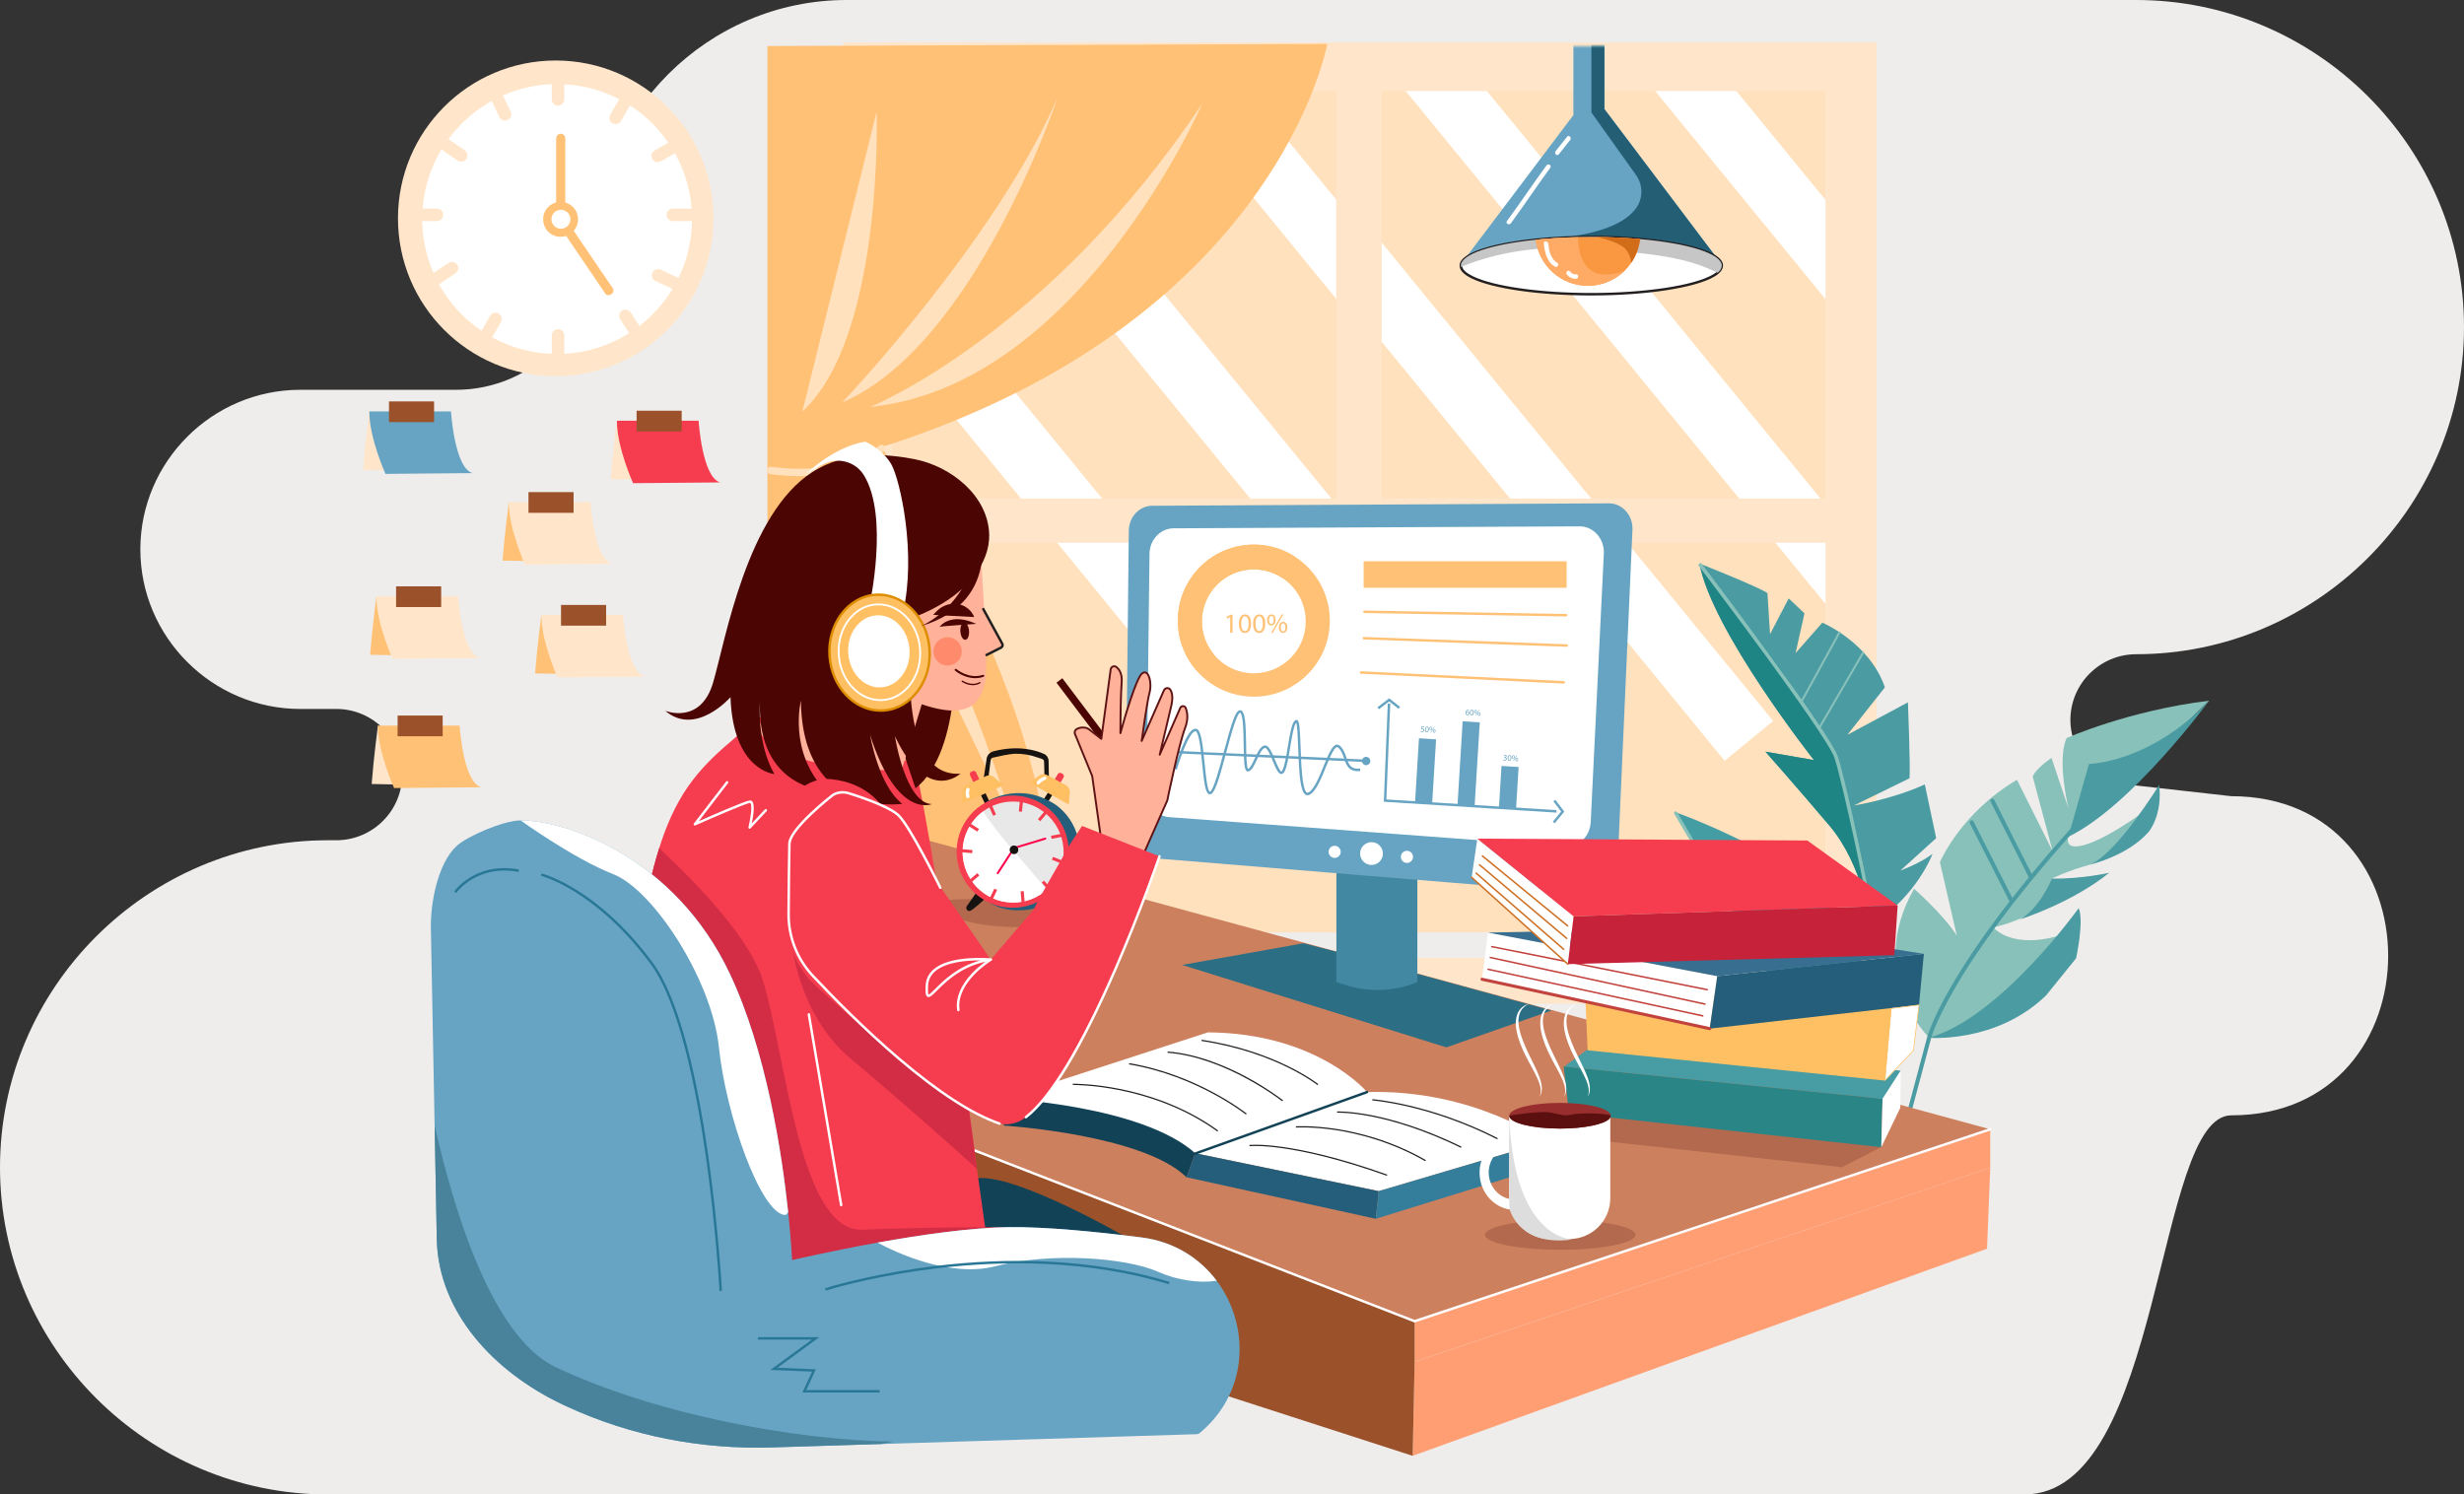 <?xml version="1.0" encoding="UTF-8"?>
<svg width="638px" height="387px" viewBox="0 0 638 387" version="1.1" xmlns="http://www.w3.org/2000/svg" xmlns:xlink="http://www.w3.org/1999/xlink">
    <rect x="0" y="0" width="638" height="387" fill="#333333" stroke="none"/>
    <title>Group 4</title>
    <defs>
        <polygon id="path-1" points="0 0 66.78 0 66.78 55.979 0 55.979"></polygon>
        <polygon id="path-3" points="0 0 40.932 0 40.932 55.979 0 55.979"></polygon>
    </defs>
    <g id="Page-1" stroke="none" stroke-width="1" fill="none" fill-rule="evenodd">
        <g id="Desktop-HD-Copy-3" transform="translate(-209, -1694)">
            <g id="Group-4" transform="translate(209, 1694)">
                <path d="M577.729,288.826 C558.025,288.826 560.118,387 524.182,387 L84.882,387 C38.197,387 0,348.888 0,302.295 C0,255.705 38.19,217.589 84.882,217.589 L87.117,217.589 C96.514,217.562 104.124,209.967 104.152,200.589 C104.124,191.212 96.514,183.617 87.117,183.589 L77.75,183.589 C54.974,183.589 36.34,164.995 36.34,142.266 C36.34,119.561 54.931,100.984 77.671,100.943 L118.08,100.943 C137.784,100.943 153.891,84.861 153.891,65.205 C153.881,29.342 183.288,0 219.219,0 L553.12,0 C599.803,0 638,38.112 638,84.705 C638,131.293 599.81,169.413 553.12,169.413 C543.723,169.439 536.111,177.033 536.082,186.411 C536.11,195.789 543.722,203.383 553.12,203.409 L577.729,206.177 C631.911,206.177 631.913,288.826 577.729,288.826 Z" id="Path" fill="#EFEDEB"></path>
                <g id="Group-404" transform="translate(94, 11)">
                    <g id="Group-5" transform="translate(134.985, 11.809)" fill="#FFE1BD">
                        <polygon id="Fill-3" points="0 218.655 117.134 218.655 117.134 0 0 0"></polygon>
                    </g>
                    <polygon id="Fill-6" fill="#FFFFFF" points="252.119 119.783 252.119 145.475 142.742 11.809 163.763 11.809"></polygon>
                    <polygon id="Fill-7" fill="#FFFFFF" points="252.119 40.853 252.119 66.551 207.327 11.809 228.348 11.809"></polygon>
                    <polygon id="Fill-8" fill="#FFFFFF" points="238.51 175.703 225.925 186.011 134.985 74.876 134.985 49.197"></polygon>
                    <polygon id="Fill-9" fill="#FFE1BD" points="261.61 230.464 378.744 230.464 378.744 11.809 261.61 11.809"></polygon>
                    <polygon id="Fill-11" fill="#FFFFFF" points="378.744 119.783 378.744 145.475 269.367 11.809 290.388 11.809"></polygon>
                    <polygon id="Fill-12" fill="#FFFFFF" points="378.744 40.853 378.744 66.551 333.952 11.809 354.973 11.809"></polygon>
                    <polygon id="Fill-13" fill="#FFFFFF" points="365.135 175.703 352.549 186.011 261.61 74.876 261.61 49.197"></polygon>
                    <path d="M263.763,237.053 L378.721,237.053 L378.721,129.557 L263.763,129.557 L263.763,237.053 Z M136.934,237.053 L251.979,237.053 L251.979,129.557 L136.934,129.557 L136.934,237.053 Z M136.934,118.088 L251.979,118.088 L251.979,12.589 L136.934,12.589 L136.934,118.088 Z M263.763,118.088 L378.721,118.088 L378.721,12.589 L263.763,12.589 L263.763,118.088 Z M124.308,248.942 L391.935,248.942 L391.935,0 L124.308,0 L124.308,248.942 Z" id="Fill-14" fill="#FFE6CA"></path>
                    <g id="Group-254" transform="translate(9.048, 0.378)">
                        <path d="M240.62,0 C240.62,0 227.734,71.828 125.183,104.404 C125.183,104.404 167.861,166.072 168.666,217.873 L95.653,229.101 L95.653,0.534 L240.62,0 Z" id="Fill-15" fill="#FFC176"></path>
                        <path d="M208.283,15.391 C208.283,15.391 176.416,88.555 122.315,93.993 C122.315,93.993 168.264,75.455 208.283,15.391" id="Fill-17" fill="#FFE1BD"></path>
                        <path d="M170.831,13.782 C170.831,13.782 149.495,78.062 115.03,92.841 C115.03,92.841 154.888,50.848 170.831,13.782" id="Fill-19" fill="#FFE1BD"></path>
                        <path d="M123.939,17.536 C123.939,17.536 125.815,75.716 104.713,95.187 L123.939,17.536 Z" id="Fill-21" fill="#FFE1BD"></path>
                        <path d="M104.11,111.929 C101.756,111.929 99.183,111.773 96.388,111.404 C95.863,111.335 95.493,110.853 95.563,110.327 C95.632,109.802 96.113,109.432 96.639,109.501 C106.783,110.839 113.833,109.286 117.96,107.748 C122.419,106.087 124.519,104.085 124.539,104.065 C124.92,103.698 125.526,103.706 125.895,104.085 C126.264,104.464 126.257,105.069 125.88,105.439 C125.787,105.53 123.548,107.69 118.761,109.498 C115.558,110.708 110.693,111.929 104.11,111.929" id="Fill-23" fill="#FFE1BD"></path>
                        <path d="M118.694,117.776 C118.694,117.776 139.419,137.281 159.323,201.956 L118.694,117.776 Z" id="Fill-25" fill="#FFE1BD"></path>
                        <path d="M110.486,121.061 C110.486,121.061 142.497,205.857 134.7,242.608 L110.486,121.061 Z" id="Fill-27" fill="#FFE1BD"></path>
                        <path d="M389.03,214.048 C389.03,214.048 393.767,212.377 397.338,209.75 C397.338,209.75 393.306,220.741 381.452,228.196 C381.452,228.196 379.209,212.55 370.732,202.527 C362.255,192.503 354.067,183.272 354.067,183.272 L366.644,185.458 C366.644,185.458 340.272,152.077 336.989,134.54 L336.994,134.545 C337.219,134.63 351.807,140.388 354.595,142.201 L355.267,152.846 L360.094,143.586 L364.181,147.448 L361.877,157.749 L368.806,149.86 C368.806,149.86 381.043,155.025 385.003,166.611 L375.305,178.899 L390.971,170.495 C390.971,170.495 391.65,187.741 391.374,190.166 L376.995,197.206 C376.995,197.206 386.786,195.678 395.341,191.75 L398.283,205.666 L389.03,214.048 Z" id="Fill-29" fill="#4B9BA2"></path>
                        <path d="M396.462,257.335 C396.462,257.335 379.814,241.165 392.563,218.777 C392.563,218.777 400.1,225.376 403.617,230.88 L399.245,211.883 C399.245,211.883 404.596,199.177 419.204,190.556 L428.422,208.989 L423.281,189.744 C423.281,189.744 423.636,188.03 428.139,184.876 L432.545,197.976 C432.545,197.976 429.44,185.343 432.07,179.742 C432.07,179.742 448.021,172.629 468.952,170.071 L432.507,205.308 C432.507,205.308 430.992,209.52 437.889,207.037 C444.786,204.554 454.144,197.248 454.144,197.248 C454.144,197.248 444.559,210.747 438.223,212.497 C431.888,214.247 428.245,216.145 428.245,216.145 L433.501,218.976 C433.501,218.976 422.988,226.629 413.102,228.772 C413.102,228.772 417.824,234.891 431.389,230.536 C431.389,230.536 417.216,259.142 396.462,257.335" id="Fill-31" fill="#88C1BA"></path>
                        <path d="M435.185,223.793 C435.185,223.793 414.812,252.25 396.462,257.335 C396.462,257.335 413.736,258.905 426.711,246.429 L434.502,236.792 C434.502,236.792 436.627,227.226 435.185,223.793" id="Fill-33" fill="#4B9BA2"></path>
                        <path d="M432.507,205.308 L437.84,186.46 C437.84,186.46 453.65,186.188 468.952,170.071 C468.952,170.071 448.95,197.374 432.507,205.308" id="Fill-35" fill="#4B9BA2"></path>
                        <path d="M456.03,191.881 C456.03,191.881 445.271,209.393 438.223,212.497 C438.223,212.497 447.717,210.31 453.198,204.157 C453.198,204.157 456.934,200.038 456.03,191.881" id="Fill-37" fill="#4B9BA2"></path>
                        <path d="M428.245,216.145 C428.245,216.145 425.234,223.696 420.032,226.691 C420.032,226.691 433.256,222.536 443.079,214.645 C443.079,214.645 435.721,216.279 428.245,216.145" id="Fill-39" fill="#4B9BA2"></path>
                        <path d="M330.682,198.926 C330.682,198.926 362.899,252.657 366.204,259.148 C366.204,259.148 372.556,259.061 378.16,251.328 L374.012,252.205 C374.012,252.205 384.609,243.285 375.609,231.052 L367.474,238.497 C367.474,238.497 379.817,224.915 362.654,214.452 C345.49,203.989 330.682,198.926 330.682,198.926" id="Fill-41" fill="#449DA3"></path>
                        <path d="M363.3,170.759 C363.257,170.759 363.213,170.749 363.172,170.727 C363.044,170.656 362.997,170.495 363.068,170.366 L373.017,152.254 C373.088,152.126 373.248,152.079 373.377,152.15 C373.505,152.22 373.552,152.381 373.482,152.51 L363.533,170.622 C363.484,170.71 363.394,170.759 363.3,170.759" id="Fill-43" fill="#88C1BA"></path>
                        <path d="M367.991,177.429 C367.946,177.429 367.9,177.418 367.858,177.393 C367.732,177.32 367.689,177.157 367.763,177.031 L379.13,157.507 C379.204,157.381 379.366,157.337 379.493,157.411 C379.619,157.485 379.662,157.648 379.589,157.774 L368.221,177.298 C368.171,177.382 368.083,177.429 367.991,177.429" id="Fill-45" fill="#88C1BA"></path>
                        <path d="M381.452,228.196 C381.452,228.196 379.209,212.55 370.732,202.527 C362.255,192.503 354.067,183.272 354.067,183.272 L366.644,185.458 C366.644,185.458 340.272,152.077 336.989,134.54 L336.994,134.546 C337.461,135.128 367.412,172.237 371.997,184.797 C376.619,197.462 381.587,220.212 381.452,228.196" id="Fill-47" fill="#1E8484"></path>
                        <path d="M417.852,222.567 C417.658,222.567 417.472,222.461 417.379,222.277 L407.001,201.821 C406.868,201.559 406.973,201.24 407.234,201.107 C407.495,200.975 407.814,201.079 407.947,201.34 L418.324,221.796 C418.457,222.058 418.353,222.377 418.091,222.51 C418.015,222.549 417.933,222.567 417.852,222.567" id="Fill-49" fill="#4B9BA2"></path>
                        <path d="M422.871,216.379 C422.677,216.379 422.491,216.272 422.397,216.087 L412.376,196.232 C412.244,195.97 412.349,195.651 412.61,195.519 C412.871,195.387 413.191,195.492 413.323,195.754 L423.344,215.609 C423.476,215.871 423.371,216.19 423.11,216.322 C423.033,216.361 422.951,216.379 422.871,216.379" id="Fill-51" fill="#4B9BA2"></path>
                        <path d="M389.527,283.817 C389.481,283.817 389.435,283.811 389.389,283.799 C389.107,283.723 388.939,283.432 389.014,283.149 L395.95,257.198 C396.01,256.969 397.512,251.385 404.584,240.051 C411.086,229.631 423.744,212.182 447.125,188.228 C447.329,188.019 447.665,188.015 447.875,188.219 C448.084,188.424 448.088,188.76 447.884,188.97 C424.618,212.806 412.015,230.161 405.54,240.523 C398.523,251.751 396.99,257.413 396.975,257.469 L390.039,283.423 C389.975,283.661 389.761,283.817 389.527,283.817" id="Fill-53" fill="#4B9BA2"></path>
                        <path d="M382.855,283.154 C382.844,283.154 382.833,283.154 382.821,283.154 C382.563,283.135 382.369,282.911 382.388,282.652 C384.598,251.842 381.172,227.817 381.138,227.578 C381.135,227.562 381.134,227.546 381.133,227.53 C380.941,222.982 374,191.285 372,184.99 C370.082,178.954 337.169,135.655 336.837,135.218 C336.68,135.012 336.72,134.718 336.926,134.562 C337.131,134.405 337.425,134.445 337.582,134.651 C338.942,136.439 370.925,178.517 372.892,184.706 C374.898,191.018 381.852,222.797 382.068,227.467 C382.194,228.356 385.509,252.232 383.322,282.719 C383.304,282.966 383.099,283.154 382.855,283.154" id="Fill-55" fill="#88C1BA"></path>
                        <path d="M377.921,282.265 C377.721,282.265 377.548,282.128 377.5,281.937 C377.199,281.15 370.429,268.056 365.924,259.394 L330.469,199.387 C330.346,199.18 330.415,198.913 330.622,198.79 C330.829,198.668 331.096,198.736 331.218,198.944 L366.68,258.96 C366.684,258.967 366.688,258.974 366.692,258.981 C378.317,281.338 378.346,281.68 378.356,281.792 C378.376,282.032 378.198,282.243 377.958,282.263 C377.946,282.265 377.933,282.265 377.921,282.265 L377.921,282.265 Z" id="Fill-57" fill="#88C1BA"></path>
                        <polygon id="Fill-59" fill="#88C1BA" points="352.439 235.086 351.933 234.928 358.904 212.451 359.411 212.608"></polygon>
                        <polygon id="Fill-61" fill="#88C1BA" points="356.707 242.212 356.202 242.049 364.606 216.013 365.11 216.176"></polygon>
                        <polygon id="Fill-63" fill="#CC805E" points="62.585 253.298 263.241 330.766 412.281 281.058 134.524 205.526"></polygon>
                        <polygon id="Fill-65" fill="#FF9E73" points="262.729 365.622 411.446 311.983 412.282 291.015 263.241 341.265"></polygon>
                        <polygon id="Fill-67" fill="#FF9E73" points="263.241 330.766 263.241 341.247 412.282 291.015 412.282 281.058"></polygon>
                        <polygon id="Fill-69" fill="#9B5129" points="62.585 253.298 68.391 266.435 211.327 321.328 196.903 344.343 262.729 365.622 263.241 341.265 263.241 330.766"></polygon>
                        <path d="M263.241,331.086 C263.202,331.086 263.162,331.079 263.125,331.065 L138.268,282.598 C138.103,282.534 138.022,282.349 138.085,282.184 C138.149,282.02 138.334,281.938 138.499,282.002 L263.249,330.426 L412.18,280.754 C412.348,280.698 412.529,280.789 412.585,280.956 C412.641,281.124 412.55,281.305 412.383,281.361 L263.342,331.07 C263.309,331.081 263.275,331.086 263.241,331.086" id="Fill-71" fill="#FFFFFF"></path>
                        <path d="M81.69,45.158 C81.69,67.729 63.403,86.027 40.845,86.027 C18.287,86.027 0,67.729 0,45.158 C0,22.587 18.287,4.29 40.845,4.29 C63.403,4.29 81.69,22.587 81.69,45.158" id="Fill-73" fill="#FFE6CA"></path>
                        <path d="M76.124,45.341 C76.124,64.638 60.489,80.282 41.203,80.282 C21.916,80.282 6.281,64.638 6.281,45.341 C6.281,26.043 21.916,10.399 41.203,10.399 C60.489,10.399 76.124,26.043 76.124,45.341" id="Fill-75" fill="#FFFFFF"></path>
                        <path d="M41.441,15.971 L41.441,15.971 C40.547,15.971 39.822,15.246 39.822,14.352 L39.822,6.696 C39.822,5.801 40.547,5.076 41.441,5.076 C42.335,5.076 43.06,5.801 43.06,6.696 L43.06,14.352 C43.06,15.246 42.335,15.971 41.441,15.971" id="Fill-77" fill="#FFE6CA"></path>
                        <path d="M28.411,19.675 L28.411,19.675 C27.604,20.061 26.638,19.72 26.251,18.914 L22.945,12.01 C22.559,11.203 22.899,10.236 23.705,9.849 C24.511,9.463 25.478,9.803 25.864,10.61 L29.171,17.514 C29.557,18.321 29.217,19.288 28.411,19.675" id="Fill-79" fill="#FFE6CA"></path>
                        <path d="M17.688,29.779 L17.688,29.779 C17.183,30.517 16.175,30.705 15.438,30.2 L9.125,25.873 C8.388,25.368 8.199,24.36 8.704,23.622 C9.21,22.884 10.217,22.695 10.955,23.201 L17.267,27.528 C18.005,28.033 18.193,29.041 17.688,29.779" id="Fill-81" fill="#FFE6CA"></path>
                        <path d="M41.441,84.729 L41.441,84.729 C40.547,84.729 39.822,84.004 39.822,83.109 L39.822,75.453 C39.822,74.559 40.547,73.834 41.441,73.834 C42.335,73.834 43.06,74.559 43.06,75.453 L43.06,83.109 C43.06,84.004 42.335,84.729 41.441,84.729" id="Fill-83" fill="#FFE6CA"></path>
                        <path d="M11.704,44.26 L11.704,44.26 C11.704,45.154 10.979,45.879 10.085,45.879 L2.433,45.879 C1.539,45.879 0.815,45.154 0.815,44.26 C0.815,43.365 1.539,42.64 2.433,42.64 L10.085,42.64 C10.979,42.64 11.704,43.365 11.704,44.26" id="Fill-85" fill="#FFE6CA"></path>
                        <path d="M15.329,57.166 L15.329,57.166 C15.824,57.91 15.622,58.916 14.878,59.411 L8.507,63.652 C7.763,64.148 6.758,63.946 6.263,63.201 C5.768,62.456 5.97,61.451 6.714,60.955 L13.085,56.714 C13.829,56.219 14.834,56.421 15.329,57.166" id="Fill-87" fill="#FFE6CA"></path>
                        <path d="M26.059,69.806 L26.059,69.806 C26.833,70.253 27.098,71.243 26.651,72.018 L22.825,78.648 C22.378,79.423 21.388,79.688 20.614,79.241 C19.84,78.794 19.575,77.803 20.022,77.029 L23.848,70.398 C24.294,69.624 25.284,69.358 26.059,69.806" id="Fill-89" fill="#FFE6CA"></path>
                        <path d="M80.422,44.26 L80.422,44.26 C80.422,45.154 79.697,45.879 78.803,45.879 L71.152,45.879 C70.257,45.879 69.533,45.154 69.533,44.26 C69.533,43.365 70.257,42.64 71.152,42.64 L78.803,42.64 C79.697,42.64 80.422,43.365 80.422,44.26" id="Fill-91" fill="#FFE6CA"></path>
                        <path d="M75.747,63.826 L75.747,63.826 C75.37,64.637 74.407,64.988 73.597,64.611 L66.659,61.381 C65.848,61.004 65.497,60.041 65.874,59.23 C66.251,58.419 67.214,58.067 68.025,58.444 L74.962,61.674 C75.773,62.051 76.124,63.015 75.747,63.826" id="Fill-93" fill="#FFE6CA"></path>
                        <path d="M63.908,78.206 L63.908,78.206 C63.156,78.69 62.154,78.474 61.67,77.722 L57.524,71.287 C57.039,70.536 57.256,69.533 58.007,69.049 C58.758,68.564 59.76,68.78 60.245,69.532 L64.391,75.967 C64.875,76.718 64.659,77.721 63.908,78.206" id="Fill-95" fill="#FFE6CA"></path>
                        <path d="M75.269,24.373 L75.269,24.373 C75.716,25.148 75.451,26.139 74.677,26.586 L68.05,30.414 C67.276,30.861 66.286,30.596 65.839,29.821 C65.392,29.046 65.658,28.056 66.432,27.609 L73.058,23.781 C73.833,23.333 74.823,23.599 75.269,24.373" id="Fill-97" fill="#FFE6CA"></path>
                        <path d="M60.992,11.101 L60.992,11.101 C61.767,11.548 62.032,12.539 61.585,13.314 L57.759,19.944 C57.312,20.719 56.322,20.984 55.548,20.537 L55.548,20.537 C54.774,20.089 54.509,19.099 54.955,18.324 L58.781,11.694 C59.228,10.919 60.218,10.654 60.992,11.101" id="Fill-99" fill="#FFE6CA"></path>
                        <path d="M42.141,44.827 L42.141,44.827 C41.491,44.827 40.964,44.299 40.964,43.649 L40.964,24.443 C40.964,23.793 41.491,23.266 42.141,23.266 C42.791,23.266 43.318,23.793 43.318,24.443 L43.318,43.649 C43.318,44.299 42.791,44.827 42.141,44.827" id="Fill-101" fill="#FFC176"></path>
                        <path d="M55.338,64.715 L55.092,64.882 C54.619,65.204 53.975,65.081 53.654,64.607 L42.711,48.484 C42.389,48.011 42.512,47.367 42.986,47.045 L43.232,46.878 C43.705,46.557 44.349,46.68 44.67,47.153 L55.613,63.276 C55.934,63.749 55.811,64.394 55.338,64.715" id="Fill-103" fill="#FFC176"></path>
                        <path d="M46.62,45.423 C46.62,42.926 44.598,40.902 42.102,40.902 C39.607,40.902 37.584,42.926 37.584,45.423 C37.584,47.92 39.607,49.944 42.102,49.944 C44.598,49.944 46.62,47.92 46.62,45.423" id="Fill-105" fill="#FFC176"></path>
                        <path d="M44.648,45.401 C44.648,44.043 43.548,42.942 42.191,42.942 C40.834,42.942 39.733,44.043 39.733,45.401 C39.733,46.759 40.834,47.86 42.191,47.86 C43.548,47.86 44.648,46.759 44.648,45.401" id="Fill-107" fill="#FFFFFF"></path>
                        <path d="M180.84,227.231 C180.887,225.854 170.478,222.052 158.441,221.635 C146.403,221.218 139.269,221.426 139.221,222.802 C139.174,224.179 145.663,228.218 157.7,228.635 C169.737,229.052 180.792,228.607 180.84,227.231" id="Fill-109" fill="#B2694D"></path>
                        <path d="M152.423,185.068 L151.602,190.542 L152.746,190.713 C152.893,189.733 153.031,188.752 153.174,187.771 C153.248,187.267 153.273,186.709 153.37,186.208 C153.514,185.468 153.365,184.976 154.128,184.803 C155.971,184.387 157.749,183.968 159.641,183.809 C161.702,183.76 163.764,184.095 165.698,184.811 C166.13,184.971 167.25,185.149 167.282,185.718 C167.309,186.206 167.327,186.783 167.337,187.272 C167.349,187.91 167.361,188.549 167.373,189.187 C167.389,189.985 167.404,190.783 167.419,191.582 L168.575,191.559 L168.462,185.651 C168.448,184.891 168.008,184.201 167.319,183.88 C165.287,182.934 160.692,181.515 154.262,183.16 C153.314,183.403 152.568,184.099 152.423,185.068" id="Fill-111" fill="#161310"></path>
                        <polygon id="Fill-113" fill="#161310" points="153.551 197.043 152.391 197.59 150.335 193.226 151.494 192.678"></polygon>
                        <polygon id="Fill-115" fill="#161310" points="167.581 197.419 166.498 196.734 169.073 192.654 170.157 193.339"></polygon>
                        <path d="M150.252,191.436 L149.891,191.603 C149.559,191.757 149.166,191.612 149.012,191.281 L148.121,189.356 C147.968,189.024 148.112,188.631 148.444,188.477 L148.805,188.309 C149.137,188.156 149.53,188.3 149.684,188.632 L150.575,190.557 C150.728,190.889 150.584,191.282 150.252,191.436" id="Fill-117" fill="#F63D4F"></path>
                        <path d="M170.349,192.005 L170.006,191.802 C169.692,191.615 169.588,191.209 169.775,190.894 L170.857,189.07 C171.044,188.756 171.45,188.653 171.764,188.839 L172.107,189.043 C172.421,189.23 172.524,189.636 172.338,189.95 L171.255,191.774 C171.069,192.088 170.663,192.192 170.349,192.005" id="Fill-119" fill="#F63D4F"></path>
                        <path d="M149.624,219.932 L147.311,223.237 C147.007,223.672 147.166,224.302 147.662,224.489 C147.776,224.532 147.901,224.55 148.037,224.53 C148.715,224.43 151.912,221.449 151.912,221.449 C151.912,221.449 151.335,219.874 149.624,219.932" id="Fill-121" fill="#161310"></path>
                        <path d="M152.394,196.262 C152.394,196.262 160.542,190.864 169.836,196.726 C176.227,200.758 178.624,210.162 174.895,216.954 C170.995,224.057 158.542,227.054 151.912,221.449 L152.394,196.262 Z" id="Fill-123" fill="#255E7A"></path>
                        <path d="M173.639,207.95 C172.967,199.952 165.943,194.014 157.95,194.686 C149.956,195.359 144.021,202.387 144.693,210.385 C145.365,218.383 152.39,224.321 160.383,223.649 C168.376,222.976 174.311,215.948 173.639,207.95" id="Fill-125" fill="#F63D4F"></path>
                        <path d="M172.303,208.166 C172.662,212.437 170.927,216.403 167.951,219.048 C165.915,220.857 163.298,222.048 160.372,222.294 C153.178,222.9 146.857,217.554 146.252,210.357 C145.858,205.666 147.989,201.344 151.513,198.736 C153.396,197.342 155.675,196.438 158.182,196.227 C165.376,195.622 171.698,200.968 172.303,208.166" id="Fill-127" fill="#E8E8E8"></path>
                        <path d="M156.764,192.023 L146.175,196.671 L146.138,193.665 C146.128,192.902 146.568,192.206 147.261,191.887 L152.189,189.621 C152.941,189.275 153.826,189.407 154.444,189.957 L156.764,192.023 Z" id="Fill-129" fill="#FFC064"></path>
                        <path d="M173.702,196.991 L163.61,191.342 L165.984,189.5 C166.586,189.032 167.407,188.963 168.078,189.324 L172.857,191.89 C173.586,192.281 174.015,193.067 173.949,193.893 L173.702,196.991 Z" id="Fill-131" fill="#FFC064"></path>
                        <path d="M166.81,222.46 C166.81,222.46 167.767,221.165 169.248,220.997 L170.795,225.769 C170.854,225.95 170.775,226.148 170.607,226.235 C170.225,226.432 169.572,226.712 169.35,226.462 C168.143,225.093 166.81,222.46 166.81,222.46" id="Fill-133" fill="#161310"></path>
                        <path d="M167.951,219.048 C165.915,220.857 163.298,222.048 160.372,222.295 C153.178,222.9 146.857,217.554 146.252,210.357 C145.858,205.666 147.989,201.344 151.513,198.736 C155.007,204.423 162.534,212.324 167.951,219.048" id="Fill-135" fill="#FFFFFF"></path>
                        <polygon id="Fill-137" fill="#F63D4F" points="161.561 198.823 160.761 198.743 161.115 195.187 161.915 195.267"></polygon>
                        <polygon id="Fill-139" fill="#F63D4F" points="166.312 201.283 165.698 200.764 168.003 198.034 168.617 198.553"></polygon>
                        <polygon id="Fill-141" fill="#F63D4F" points="169.249 205.843 169.098 205.053 172.606 204.381 172.757 205.171"></polygon>
                        <polygon id="Fill-143" fill="#F63D4F" points="169.318 211.267 169.614 210.52 172.934 211.837 172.638 212.584"></polygon>
                        <polygon id="Fill-145" fill="#F63D4F" points="154.845 199.544 154.112 199.872 152.654 196.609 153.388 196.281"></polygon>
                        <polygon id="Fill-147" fill="#F63D4F" points="166.688 217.176 167.282 216.66 169.434 219.137 168.84 219.653"></polygon>
                        <polygon id="Fill-149" fill="#F63D4F" points="161.222 219.448 162.023 219.381 162.322 222.942 161.521 223.009"></polygon>
                        <polygon id="Fill-151" fill="#F63D4F" points="154.404 218.746 155.131 219.088 153.61 222.322 152.883 221.98"></polygon>
                        <polygon id="Fill-153" fill="#F63D4F" points="150.003 214.734 150.525 215.346 147.81 217.667 147.288 217.056"></polygon>
                        <polygon id="Fill-155" fill="#F63D4F" points="148.745 208.755 148.674 209.556 145.116 209.238 145.188 208.437"></polygon>
                        <polygon id="Fill-157" fill="#F63D4F" points="150.431 203.298 149.997 203.975 146.991 202.045 147.425 201.368"></polygon>
                        <path d="M160.264,208.262 C160.151,208.262 160.048,208.188 160.013,208.075 C159.972,207.936 160.05,207.79 160.189,207.748 L167.521,205.538 C167.659,205.497 167.806,205.575 167.847,205.714 C167.889,205.852 167.811,205.999 167.672,206.04 L160.34,208.25 C160.314,208.258 160.289,208.262 160.264,208.262" id="Fill-159" fill="#FF034B"></path>
                        <path d="M155.287,215.006 C155.239,215.006 155.189,214.993 155.145,214.964 C155.023,214.885 154.989,214.723 155.068,214.601 L158.498,209.325 C158.577,209.203 158.739,209.169 158.861,209.248 C158.982,209.327 159.016,209.489 158.937,209.611 L155.507,214.887 C155.457,214.964 155.373,215.006 155.287,215.006" id="Fill-161" fill="#FF034B"></path>
                        <path d="M160.613,208.595 C160.561,207.98 160.021,207.524 159.407,207.576 C158.793,207.627 158.337,208.168 158.388,208.782 C158.44,209.397 158.98,209.853 159.594,209.801 C160.208,209.75 160.664,209.209 160.613,208.595" id="Fill-163" fill="#161310"></path>
                        <path d="M175.102,211.66 C174.906,213.654 174.233,215.532 173.146,217.213 C172.84,217.687 173.596,218.125 173.9,217.654 C175.074,215.838 175.764,213.81 175.975,211.66 C176.03,211.1 175.156,211.104 175.102,211.66" id="Fill-165" fill="#FFFFFF"></path>
                        <path d="M174.786,207.113 C174.907,207.429 174.956,207.737 174.934,208.076 C174.92,208.311 175.146,208.512 175.371,208.512 C175.62,208.512 175.793,208.312 175.808,208.076 C175.833,207.67 175.773,207.26 175.627,206.88 C175.543,206.66 175.334,206.508 175.09,206.575 C174.88,206.633 174.701,206.891 174.786,207.113" id="Fill-167" fill="#FFFFFF"></path>
                        <path d="M147.162,192.948 C146.942,193.62 146.933,194.328 147.127,195.008 C147.281,195.548 148.124,195.318 147.969,194.776 C147.815,194.236 147.829,193.712 148.004,193.18 C148.179,192.644 147.337,192.415 147.162,192.948" id="Fill-169" fill="#FFFFFF"></path>
                        <path d="M166.078,191.642 C166.478,191.149 166.977,190.776 167.58,190.568 C168.108,190.386 167.881,189.542 167.347,189.726 C166.607,189.981 165.955,190.414 165.461,191.025 C165.11,191.458 165.724,192.08 166.078,191.642" id="Fill-171" fill="#FFFFFF"></path>
                        <path d="M156.866,273.121 L156.866,280.098 C156.866,280.098 192.866,282.362 204.175,293.488 L206.437,287.265 C206.437,287.265 193.054,270.292 156.866,273.121" id="Fill-173" fill="#114256"></path>
                        <path d="M156.866,273.121 C156.866,273.121 192.489,274.818 206.437,287.265 L250.918,271.423 C250.918,271.423 238.177,256.151 209.716,255.962 L156.866,273.121 Z" id="Fill-175" fill="#FFFFFF"></path>
                        <path d="M206.437,287.265 L253.934,297.072 L297.285,284.247 C297.285,284.247 278.701,270.623 250.918,271.423 L206.437,287.265 Z" id="Fill-177" fill="#FFFFFF"></path>
                        <polygon id="Fill-179" fill="#255E7A" points="204.175 293.488 253.18 304.238 253.934 297.072 206.437 287.265"></polygon>
                        <polygon id="Fill-181" fill="#347E9B" points="253.18 304.238 295.777 291.037 297.285 284.248 253.934 297.072"></polygon>
                        <path d="M206.398,287.674 C206.267,287.674 206.144,287.593 206.097,287.462 C206.038,287.296 206.125,287.112 206.291,287.053 L250.811,271.122 C250.976,271.063 251.16,271.149 251.219,271.316 C251.279,271.482 251.192,271.665 251.026,271.725 L206.506,287.656 C206.471,287.668 206.434,287.674 206.398,287.674" id="Fill-183" fill="#114256"></path>
                        <path d="M284.63,283.65 C267.174,274.736 252.431,273.596 252.284,273.586 L252.307,273.267 C252.454,273.277 267.258,274.42 284.776,283.365 L284.63,283.65 Z" id="Fill-185" fill="#231F20"></path>
                        <path d="M275.24,285.845 C265.021,280.857 256.84,278.654 251.778,277.685 C246.292,276.635 243.184,276.766 243.153,276.767 L243.138,276.447 C243.169,276.446 246.305,276.313 251.822,277.368 C256.907,278.34 265.122,280.55 275.38,285.557 L275.24,285.845 Z" id="Fill-187" fill="#231F20"></path>
                        <path d="M265.982,289.313 C257.093,284.22 248.467,282.126 242.796,281.266 C236.649,280.335 232.551,280.612 232.511,280.615 L232.488,280.296 C232.529,280.293 236.653,280.013 242.833,280.949 C248.534,281.812 257.206,283.915 266.141,289.036 L265.982,289.313 Z" id="Fill-189" fill="#231F20"></path>
                        <path d="M256.059,293.102 C231.198,284.266 220.596,285.422 220.492,285.434 L220.453,285.117 C220.557,285.104 231.217,283.933 256.166,292.8 L256.059,293.102 Z" id="Fill-191" fill="#231F20"></path>
                        <path d="M212.177,281.638 C203.375,275.243 193.66,272.305 187.061,270.967 C179.91,269.518 174.782,269.581 174.73,269.582 L174.725,269.262 C174.776,269.261 179.94,269.197 187.124,270.654 C193.755,271.998 203.516,274.95 212.365,281.379 L212.177,281.638 Z" id="Fill-193" fill="#231F20"></path>
                        <path d="M219.557,277.246 C219.432,277.145 206.83,267.178 189.295,264.254 L189.347,263.938 C206.968,266.876 219.631,276.895 219.757,276.996 L219.557,277.246 Z" id="Fill-195" fill="#231F20"></path>
                        <path d="M228.972,273.804 C228.827,273.69 214.321,262.381 199.265,261.241 L199.289,260.922 C207.211,261.522 214.914,264.924 219.981,267.673 C225.467,270.65 229.133,273.524 229.17,273.553 L228.972,273.804 Z" id="Fill-197" fill="#231F20"></path>
                        <path d="M238.095,269.623 C237.99,269.538 227.308,261.08 208.044,258.192 L208.091,257.876 C227.447,260.778 238.189,269.288 238.296,269.374 L238.095,269.623 Z" id="Fill-199" fill="#231F20"></path>
                        <path d="M208.679,185.531 C208.679,186.128 208.196,186.613 207.598,186.613 C207.001,186.613 206.517,186.128 206.517,185.531 C206.517,184.933 207.001,184.449 207.598,184.449 C208.196,184.449 208.679,184.933 208.679,185.531" id="Fill-201" fill="#67A4C3"></path>
                        <polygon id="Fill-203" fill="#2C6F84" points="244.37 235.442 234.459 232.883 203.032 238.501 271.445 259.845 298.656 250.304"></polygon>
                        <path d="M242.983,205.442 L242.983,242.942 L245.198,243.657 C251.336,245.639 257.976,245.386 263.945,242.942 L263.945,242.942 L263.945,205.442 L242.983,205.442 Z" id="Fill-205" fill="#4388A3"></path>
                        <path d="M309.195,220.171 L194.014,210.73 C190.817,210.468 188.358,207.579 188.394,204.127 L189.228,126.065 C189.266,122.492 191.959,119.611 195.279,119.594 L313.539,118.965 C317.023,118.947 319.81,122.077 319.643,125.824 L315.731,213.956 C315.568,217.64 312.611,220.451 309.195,220.171" id="Fill-207" fill="#67A4C3"></path>
                        <path d="M302.156,207.856 L199.686,200.225 C196.378,199.978 193.824,196.999 193.865,193.434 L194.587,132.069 C194.63,128.402 197.4,125.449 200.812,125.433 L305.955,124.925 C309.549,124.907 312.417,128.141 312.229,131.999 L308.833,201.503 C308.65,205.254 305.642,208.116 302.156,207.856" id="Fill-209" fill="#FFFFFF"></path>
                        <path d="M255.025,209.655 C255.025,208.025 253.704,206.703 252.075,206.703 C250.445,206.703 249.124,208.025 249.124,209.655 C249.124,211.286 250.445,212.607 252.075,212.607 C253.704,212.607 255.025,211.286 255.025,209.655" id="Fill-211" fill="#FFFFFF"></path>
                        <path d="M244.099,209.215 C244.099,208.348 243.398,207.646 242.532,207.646 C241.666,207.646 240.964,208.348 240.964,209.215 C240.964,210.081 241.666,210.783 242.532,210.783 C243.398,210.783 244.099,210.081 244.099,209.215" id="Fill-213" fill="#FFFFFF"></path>
                        <path d="M262.815,210.513 C262.815,209.646 262.113,208.944 261.247,208.944 C260.381,208.944 259.679,209.646 259.679,210.513 C259.679,211.379 260.381,212.081 261.247,212.081 C262.113,212.081 262.815,211.379 262.815,210.513" id="Fill-215" fill="#FFFFFF"></path>
                        <path d="M221.605,162.972 C217.445,162.972 213.724,161.081 211.26,158.106 C209.327,155.779 208.166,152.788 208.166,149.526 C208.166,147.289 208.711,145.183 209.678,143.328 C209.686,143.311 209.694,143.294 209.703,143.277 C211.952,138.999 216.439,136.082 221.605,136.082 C224.312,136.082 226.832,136.882 228.94,138.259 C232.616,140.659 235.044,144.81 235.044,149.526 C235.044,156.953 229.028,162.972 221.605,162.972 M232.145,132.712 C229.099,130.775 225.482,129.653 221.605,129.653 C213.749,129.653 206.971,134.258 203.817,140.919 C203.78,140.99 203.749,141.061 203.715,141.131 C202.565,143.631 201.927,146.41 201.927,149.342 C201.927,154.355 203.797,158.932 206.886,162.407 C210.489,166.47 215.747,169.031 221.605,169.031 C232.472,169.031 241.283,160.216 241.283,149.342 C241.283,142.347 237.638,136.206 232.145,132.712" id="Fill-217" fill="#FFC176"></path>
                        <path d="M232.145,132.712 L228.94,138.259 C226.832,136.882 224.312,136.082 221.605,136.082 C216.439,136.082 211.952,138.999 209.703,143.277 L203.715,141.131 C206.827,134.357 213.668,129.653 221.605,129.653 C225.482,129.653 229.099,130.775 232.145,132.712" id="Fill-219" fill="#FFC176"></path>
                        <path d="M211.26,158.106 L206.886,162.407 C203.797,158.932 201.927,154.354 201.927,149.342 C201.927,146.41 202.565,143.631 203.715,141.131 C203.749,141.061 203.78,140.99 203.817,140.919 L209.678,143.328 C208.711,145.183 208.166,147.289 208.166,149.525 C208.166,152.788 209.327,155.78 211.26,158.106" id="Fill-221" fill="#FFC176"></path>
                        <polygon id="Fill-223" fill="#FFC176" points="215.479 148.399 215.465 148.399 214.654 148.836 214.533 148.356 215.551 147.81 216.088 147.81 216.088 152.474 215.479 152.474"></polygon>
                        <path d="M218.354,150.163 C218.354,151.376 218.727,152.065 219.301,152.065 C219.946,152.065 220.255,151.311 220.255,150.12 C220.255,148.973 219.961,148.219 219.308,148.219 C218.756,148.219 218.354,148.894 218.354,150.163 M220.886,150.092 C220.886,151.677 220.298,152.553 219.265,152.553 C218.354,152.553 217.738,151.699 217.724,150.156 C217.724,148.592 218.397,147.731 219.344,147.731 C220.326,147.731 220.886,148.607 220.886,150.092" id="Fill-225" fill="#FFC176"></path>
                        <path d="M222.033,150.163 C222.033,151.376 222.406,152.065 222.979,152.065 C223.625,152.065 223.933,151.311 223.933,150.12 C223.933,148.973 223.639,148.219 222.987,148.219 C222.434,148.219 222.033,148.894 222.033,150.163 M224.564,150.092 C224.564,151.677 223.976,152.553 222.943,152.553 C222.033,152.553 221.416,151.699 221.402,150.156 C221.402,148.592 222.076,147.731 223.022,147.731 C224.005,147.731 224.564,148.607 224.564,150.092" id="Fill-227" fill="#FFC176"></path>
                        <path d="M228.572,151.096 C228.565,151.692 228.795,152.143 229.182,152.143 C229.598,152.143 229.784,151.699 229.784,151.082 C229.784,150.515 229.619,150.042 229.182,150.042 C228.787,150.042 228.572,150.508 228.572,151.096 L228.572,151.096 Z M230.279,151.053 C230.279,152.036 229.763,152.524 229.167,152.524 C228.587,152.524 228.085,152.058 228.077,151.125 C228.077,150.185 228.587,149.661 229.203,149.661 C229.856,149.661 230.279,150.164 230.279,151.053 L230.279,151.053 Z M226.084,152.553 L228.823,147.731 L229.225,147.731 L226.486,152.553 L226.084,152.553 Z M225.539,149.166 C225.525,149.762 225.747,150.214 226.142,150.214 C226.557,150.214 226.744,149.769 226.744,149.152 C226.744,148.585 226.579,148.112 226.142,148.112 C225.747,148.112 225.539,148.578 225.539,149.166 L225.539,149.166 Z M227.246,149.123 C227.246,150.106 226.73,150.594 226.127,150.594 C225.547,150.594 225.045,150.128 225.037,149.188 C225.037,148.255 225.547,147.731 226.163,147.731 C226.816,147.731 227.246,148.234 227.246,149.123 L227.246,149.123 Z" id="Fill-229" fill="#FFC176"></path>
                        <polygon id="Fill-231" fill="#FFC176" points="250.036 140.833 302.605 140.833 302.605 133.972 250.036 133.972"></polygon>
                        <path d="M302.473,148.253 C302.471,148.253 302.469,148.253 302.467,148.253 L250.234,147.369 C250.058,147.366 249.917,147.22 249.92,147.043 C249.923,146.869 250.066,146.729 250.24,146.729 C250.242,146.729 250.243,146.729 250.245,146.729 L302.478,147.613 C302.654,147.616 302.795,147.762 302.792,147.938 C302.789,148.113 302.647,148.253 302.473,148.253" id="Fill-233" fill="#FFC176"></path>
                        <path d="M302.639,156.107 C302.635,156.107 302.631,156.107 302.627,156.107 L250.094,154.208 C249.917,154.202 249.779,154.054 249.785,153.877 C249.792,153.7 249.941,153.561 250.117,153.569 L302.65,155.467 C302.827,155.474 302.964,155.622 302.958,155.799 C302.952,155.971 302.81,156.107 302.639,156.107" id="Fill-234" fill="#FFC176"></path>
                        <path d="M301.845,165.64 C301.84,165.64 301.834,165.639 301.829,165.639 L249.345,163.09 C249.168,163.081 249.032,162.931 249.041,162.755 C249.049,162.578 249.195,162.442 249.376,162.451 L301.86,165 C302.037,165.009 302.173,165.159 302.164,165.335 C302.156,165.506 302.014,165.64 301.845,165.64" id="Fill-235" fill="#FFC176"></path>
                        <polygon id="Fill-236" fill="#67A4C3" points="250.394 185.956 198.532 183.571 198.562 182.931 250.424 185.317"></polygon>
                        <polygon id="Fill-237" fill="#67A4C3" points="299.942 199.053 255.263 196.243 256.29 170.816 256.929 170.842 255.927 195.643 299.982 198.414"></polygon>
                        <path d="M235.495,194.565 C235.321,194.565 235.152,194.517 234.996,194.42 C233.592,193.557 233.316,188.799 233.078,182.171 C232.987,179.626 232.875,176.504 232.585,175.767 C231.94,176.496 231.444,179.549 231.04,182.029 C230.598,184.754 230.179,187.328 229.505,188.493 C229.277,188.888 229,189.078 228.686,189.057 C227.937,189.008 227.381,187.762 226.536,185.732 C225.984,184.403 225.06,182.178 224.478,182.304 C223.718,182.467 223.011,184.002 222.387,185.357 C221.673,186.906 221.057,188.244 220.154,188.395 C219.997,188.421 219.84,188.377 219.712,188.27 C219.097,187.758 219.032,185.469 218.971,181.469 C218.939,179.44 218.907,177.343 218.747,175.727 C218.508,173.305 218.081,173.182 218.033,173.176 C217.986,173.178 217.526,173.281 216.524,176.273 C215.867,178.237 215.15,180.903 214.457,183.48 C212.79,189.681 211.701,193.496 210.641,194.182 C210.41,194.332 210.159,194.355 209.935,194.248 C209.007,193.8 208.678,190.937 208.219,186.303 C208.02,184.291 207.814,182.21 207.53,180.622 C207.117,178.315 206.694,178.021 206.574,177.985 C206.323,177.912 205.36,178.029 203.491,182.635 C202.447,185.206 201.655,187.889 201.647,187.916 L201.034,187.735 C201.042,187.708 201.843,184.995 202.898,182.394 C203.856,180.033 205.299,176.943 206.755,177.372 C207.929,177.717 208.332,180.953 208.856,186.239 C209.153,189.243 209.561,193.357 210.213,193.671 C210.219,193.674 210.236,193.682 210.294,193.645 C211.224,193.043 212.674,187.648 213.84,183.314 C215.885,175.708 216.908,172.389 218.113,172.541 C219.383,172.7 219.526,176.016 219.61,181.459 C219.648,183.927 219.7,187.288 220.095,187.753 C220.652,187.594 221.264,186.265 221.806,185.089 C222.527,183.525 223.272,181.908 224.344,181.678 C225.443,181.442 226.261,183.407 227.127,185.486 C227.579,186.573 228.337,188.393 228.727,188.418 C228.746,188.418 228.833,188.378 228.951,188.173 C229.567,187.109 229.995,184.474 230.409,181.926 C231.034,178.085 231.476,175.71 232.347,175.129 C232.502,175.026 232.68,175.012 232.835,175.091 C233.424,175.393 233.539,177.164 233.717,182.148 C233.874,186.519 234.11,193.124 235.331,193.875 C235.407,193.922 235.509,193.959 235.686,193.877 C237.158,193.197 238.503,189.893 239.691,186.977 C241.013,183.731 241.878,181.728 242.955,181.477 C243.182,181.424 243.529,181.429 243.892,181.752 C244.805,182.564 245.192,183.691 245.566,184.78 C246.169,186.536 246.644,187.923 249.093,187.635 L249.167,188.27 C246.208,188.618 245.574,186.773 244.961,184.988 C244.614,183.977 244.255,182.931 243.467,182.23 C243.297,182.079 243.182,182.082 243.1,182.1 C242.291,182.289 241.224,184.908 240.283,187.219 C238.991,190.392 237.655,193.672 235.954,194.458 C235.799,194.529 235.645,194.565 235.495,194.565" id="Fill-238" fill="#67A4C3"></path>
                        <polygon id="Fill-239" fill="#67A4C3" points="253.993 172.282 253.606 171.773 256.649 169.459 259.461 171.662 259.067 172.166 256.643 170.267"></polygon>
                        <polygon id="Fill-240" fill="#67A4C3" points="299.508 201.82 299.013 201.414 301.175 198.777 299.165 196.131 299.674 195.744 301.99 198.793"></polygon>
                        <polygon id="Fill-241" fill="#67A4C3" points="267.781 196.596 263.349 196.322 264.367 179.809 268.798 180.082"></polygon>
                        <polygon id="Fill-242" fill="#67A4C3" points="278.769 197.422 274.338 197.149 275.677 175.402 280.109 175.675"></polygon>
                        <polygon id="Fill-243" fill="#67A4C3" points="289.51 197.918 285.078 197.645 285.735 186.971 290.167 187.245"></polygon>
                        <path d="M251.763,185.697 C251.763,186.295 251.279,186.779 250.682,186.779 C250.085,186.779 249.601,186.295 249.601,185.697 C249.601,185.1 250.085,184.616 250.682,184.616 C251.279,184.616 251.763,185.1 251.763,185.697" id="Fill-244" fill="#67A4C3"></path>
                        <path d="M286.229,185.298 C286.282,185.336 286.406,185.399 286.539,185.407 C286.787,185.422 286.873,185.269 286.878,185.15 C286.888,184.95 286.713,184.854 286.526,184.843 L286.42,184.837 L286.428,184.692 L286.535,184.698 C286.676,184.707 286.857,184.645 286.867,184.476 C286.874,184.362 286.809,184.257 286.631,184.246 C286.517,184.239 286.405,184.283 286.34,184.323 L286.298,184.18 C286.376,184.13 286.524,184.084 286.677,184.092 C286.958,184.109 287.075,184.284 287.065,184.457 C287.056,184.604 286.96,184.724 286.782,184.777 L286.781,184.781 C286.954,184.827 287.089,184.967 287.077,185.167 C287.063,185.395 286.874,185.584 286.532,185.563 C286.372,185.554 286.235,185.495 286.167,185.444 L286.229,185.298 Z" id="Fill-245" fill="#67A4C3"></path>
                        <path d="M287.511,184.889 C287.489,185.26 287.591,185.477 287.766,185.488 C287.963,185.499 288.072,185.275 288.094,184.911 C288.115,184.56 288.038,184.324 287.839,184.312 C287.67,184.302 287.535,184.501 287.511,184.889 M288.286,184.913 C288.258,185.398 288.062,185.655 287.746,185.636 C287.468,185.619 287.295,185.346 287.319,184.875 C287.348,184.397 287.569,184.146 287.859,184.164 C288.16,184.182 288.314,184.459 288.286,184.913" id="Fill-246" fill="#67A4C3"></path>
                        <path d="M289.497,185.294 C289.483,185.476 289.545,185.618 289.663,185.625 C289.79,185.633 289.856,185.5 289.867,185.312 C289.877,185.138 289.836,184.991 289.702,184.983 C289.582,184.975 289.507,185.114 289.497,185.294 L289.497,185.294 Z M290.018,185.312 C290,185.613 289.834,185.753 289.651,185.742 C289.475,185.731 289.33,185.579 289.344,185.293 C289.362,185.007 289.527,184.855 289.715,184.867 C289.915,184.879 290.034,185.04 290.018,185.312 L290.018,185.312 Z M288.709,185.694 L289.635,184.27 L289.758,184.277 L288.832,185.701 L288.709,185.694 Z M288.605,184.648 C288.589,184.83 288.649,184.973 288.77,184.98 C288.896,184.988 288.961,184.855 288.973,184.666 C288.983,184.493 288.941,184.345 288.808,184.337 C288.688,184.33 288.615,184.468 288.605,184.648 L288.605,184.648 Z M289.127,184.667 C289.109,184.967 288.942,185.107 288.758,185.095 C288.58,185.085 288.436,184.933 288.451,184.646 C288.467,184.36 288.633,184.21 288.821,184.221 C289.021,184.233 289.143,184.394 289.127,184.667 L289.127,184.667 Z" id="Fill-247" fill="#67A4C3"></path>
                        <path d="M277.206,173.338 C277.218,173.134 277.108,173.004 276.932,172.994 C276.815,172.986 276.704,173.052 276.645,173.152 C276.63,173.174 276.619,173.201 276.617,173.237 C276.608,173.472 276.705,173.652 276.907,173.664 C277.073,173.674 277.193,173.542 277.206,173.338 L277.206,173.338 Z M277.31,172.519 C277.27,172.514 277.22,172.513 277.164,172.519 C276.858,172.551 276.686,172.764 276.639,172.996 L276.645,172.996 C276.718,172.911 276.841,172.842 276.999,172.852 C277.251,172.867 277.417,173.06 277.401,173.339 C277.385,173.6 277.194,173.83 276.898,173.813 C276.593,173.795 276.408,173.545 276.43,173.175 C276.447,172.894 276.561,172.679 276.71,172.547 C276.835,172.438 276.997,172.374 277.178,172.364 C277.236,172.358 277.284,172.359 277.32,172.361 L277.31,172.519 Z" id="Fill-248" fill="#67A4C3"></path>
                        <path d="M277.761,173.132 C277.739,173.502 277.84,173.72 278.016,173.73 C278.212,173.742 278.321,173.517 278.343,173.154 C278.364,172.802 278.288,172.566 278.089,172.554 C277.92,172.544 277.784,172.744 277.761,173.132 M278.536,173.156 C278.507,173.64 278.312,173.898 277.996,173.878 C277.717,173.862 277.545,173.589 277.569,173.117 C277.597,172.639 277.818,172.389 278.108,172.406 C278.409,172.424 278.563,172.702 278.536,173.156" id="Fill-249" fill="#67A4C3"></path>
                        <path d="M279.746,173.537 C279.733,173.719 279.795,173.861 279.913,173.868 C280.04,173.875 280.106,173.743 280.117,173.555 C280.127,173.381 280.085,173.234 279.951,173.225 C279.831,173.218 279.757,173.357 279.746,173.537 L279.746,173.537 Z M280.268,173.555 C280.25,173.855 280.083,173.995 279.901,173.984 C279.724,173.974 279.579,173.822 279.594,173.536 C279.611,173.25 279.776,173.098 279.964,173.11 C280.164,173.122 280.284,173.283 280.268,173.555 L280.268,173.555 Z M278.959,173.937 L279.884,172.513 L280.007,172.52 L279.082,173.944 L278.959,173.937 Z M278.854,172.891 C278.839,173.073 278.898,173.215 279.019,173.223 C279.146,173.231 279.211,173.097 279.222,172.909 C279.232,172.736 279.191,172.588 279.058,172.58 C278.937,172.573 278.865,172.711 278.854,172.891 L278.854,172.891 Z M279.376,172.909 C279.358,173.21 279.191,173.349 279.008,173.338 C278.83,173.327 278.685,173.176 278.7,172.889 C278.717,172.603 278.882,172.453 279.071,172.464 C279.27,172.476 279.392,172.637 279.376,172.909 L279.376,172.909 Z" id="Fill-250" fill="#67A4C3"></path>
                        <path d="M265.719,176.925 L265.175,176.892 L265.099,177.255 C265.132,177.253 265.163,177.25 265.216,177.253 C265.326,177.26 265.434,177.291 265.518,177.349 C265.626,177.419 265.711,177.548 265.7,177.727 C265.684,178.006 265.45,178.201 265.141,178.183 C264.986,178.174 264.856,178.121 264.791,178.073 L264.848,177.929 C264.905,177.968 265.019,178.019 265.148,178.027 C265.33,178.038 265.492,177.928 265.503,177.738 C265.513,177.554 265.398,177.415 265.113,177.397 C265.032,177.393 264.968,177.397 264.914,177.401 L265.048,176.722 L265.729,176.764 L265.719,176.925 Z" id="Fill-251" fill="#67A4C3"></path>
                        <path d="M266.135,177.51 C266.113,177.88 266.215,178.098 266.39,178.108 C266.587,178.12 266.695,177.895 266.717,177.532 C266.739,177.181 266.662,176.944 266.463,176.932 C266.294,176.922 266.158,177.122 266.135,177.51 M266.91,177.534 C266.881,178.018 266.686,178.276 266.37,178.257 C266.092,178.24 265.919,177.967 265.943,177.495 C265.972,177.017 266.193,176.767 266.483,176.784 C266.783,176.802 266.937,177.08 266.91,177.534" id="Fill-252" fill="#67A4C3"></path>
                        <path d="M268.12,177.915 C268.107,178.096 268.169,178.239 268.288,178.246 C268.414,178.253 268.48,178.121 268.491,177.933 C268.501,177.759 268.459,177.612 268.326,177.603 C268.205,177.596 268.131,177.735 268.12,177.915 L268.12,177.915 Z M268.642,177.933 C268.624,178.233 268.457,178.373 268.275,178.362 C268.098,178.351 267.953,178.2 267.968,177.914 C267.985,177.628 268.151,177.476 268.339,177.488 C268.539,177.5 268.659,177.661 268.642,177.933 L268.642,177.933 Z M267.333,178.315 L268.258,176.89 L268.381,176.898 L267.456,178.322 L267.333,178.315 Z M267.228,177.269 C267.213,177.451 267.273,177.593 267.393,177.601 C267.52,177.608 267.585,177.475 267.596,177.287 C267.607,177.114 267.565,176.966 267.432,176.958 C267.311,176.95 267.239,177.089 267.228,177.269 L267.228,177.269 Z M267.75,177.287 C267.732,177.588 267.566,177.727 267.382,177.716 C267.204,177.705 267.06,177.554 267.074,177.267 C267.092,176.981 267.256,176.831 267.445,176.842 C267.644,176.854 267.767,177.015 267.75,177.287 L267.75,177.287 Z" id="Fill-253" fill="#67A4C3"></path>
                    </g>
                    <g id="Group-281" transform="translate(283.931, 0.978)">
                        <g id="Group-257" transform="translate(0.679, 0)">
                            <mask id="mask-2" fill="white">
                                <use xlink:href="#path-1"></use>
                            </mask>
                            <g id="Clip-256"></g>
                            <path d="M66.78,55.979 L0,55.979 L16.695,33.853 L28.786,17.828 L28.786,-13.419 C30.375,-12.732 31.933,-12.014 33.459,-11.268 C33.899,-11.055 34.338,-10.837 34.773,-10.617 C34.794,-10.606 34.816,-10.596 34.837,-10.585 C34.902,-10.553 34.967,-10.52 35.032,-10.486 C35.633,-10.182 36.228,-9.873 36.817,-9.56 L36.817,16.269 L50.085,33.853 L66.78,55.979 Z" id="Fill-255" fill="#67A4C3" mask="url(#mask-2)"></path>
                        </g>
                        <path d="M13.262,45.857 C16.756,41.114 20.001,36.196 23.495,31.453 C23.937,30.852 22.933,30.274 22.495,30.868 C19.001,35.611 15.756,40.529 12.262,45.272 C11.82,45.873 12.824,46.451 13.262,45.857" id="Fill-258" fill="#FFFFFF"></path>
                        <path d="M25.677,27.985 C26.668,26.741 27.659,25.497 28.649,24.253 C29.109,23.676 28.295,22.85 27.831,23.434 C26.84,24.678 25.849,25.922 24.858,27.166 C24.398,27.744 25.213,28.569 25.677,27.985" id="Fill-260" fill="#FFFFFF"></path>
                        <g id="Group-264" transform="translate(26.526, 0)">
                            <mask id="mask-4" fill="white">
                                <use xlink:href="#path-3"></use>
                            </mask>
                            <g id="Clip-263"></g>
                            <path d="M40.932,55.979 L24.237,33.853 L10.969,16.269 L10.969,-9.56 C10.38,-9.873 9.785,-10.182 9.184,-10.486 C9.119,-10.52 9.055,-10.553 8.99,-10.585 C8.969,-10.596 8.946,-10.606 8.925,-10.617 C8.49,-10.837 8.051,-11.055 7.611,-11.268 L7.611,17.158 L19.159,33.355 C21.003,35.941 21.018,39.433 19.134,41.989 C16.846,45.093 11.582,48.266 0,49.543 C0,49.543 22.539,48.963 32.244,51.706 L34.699,55.149 L40.932,55.979 Z" id="Fill-262" fill="#235E75" mask="url(#mask-4)"></path>
                        </g>
                        <path d="M67.887,56.804 C67.887,57.441 67.519,58.061 66.827,58.653 C66.533,58.903 66.18,59.149 65.772,59.389 C60.989,62.206 48.616,64.213 34.105,64.213 C20.438,64.213 8.669,62.433 3.349,59.874 C1.615,59.04 0.566,58.124 0.358,57.16 C0.333,57.042 0.32,56.924 0.32,56.804 C0.32,53.84 8.257,51.283 19.725,50.1 C24.088,49.648 28.963,49.396 34.105,49.396 C38.569,49.396 42.83,49.585 46.732,49.93 C59.134,51.027 67.887,53.691 67.887,56.804" id="Fill-265" fill="#FFFFFF"></path>
                        <path d="M34.105,49.716 C29.082,49.716 24.255,49.952 19.758,50.418 C8.323,51.598 0.64,54.164 0.64,56.804 C0.64,56.898 0.65,56.994 0.671,57.095 C0.85,57.923 1.824,58.785 3.487,59.586 C8.928,62.202 20.946,63.893 34.105,63.893 C48.094,63.893 60.755,61.972 65.61,59.113 C66.002,58.883 66.342,58.646 66.62,58.409 C67.249,57.872 67.568,57.331 67.568,56.804 C67.568,55.47 65.542,54.089 61.863,52.916 C58.098,51.715 52.856,50.793 46.703,50.249 C42.707,49.895 38.469,49.716 34.105,49.716 M34.105,64.533 C20.858,64.533 8.731,62.817 3.21,60.162 C1.336,59.261 0.271,58.273 0.046,57.228 C0.015,57.081 0,56.943 0,56.804 C0,53.124 10.172,50.764 19.692,49.782 C24.211,49.313 29.06,49.076 34.105,49.076 C38.487,49.076 42.745,49.256 46.76,49.611 C57.128,50.529 68.207,52.9 68.207,56.804 C68.207,57.527 67.813,58.231 67.035,58.896 C66.728,59.157 66.358,59.415 65.934,59.665 C60.99,62.577 48.198,64.533 34.105,64.533" id="Fill-267" fill="#231F20"></path>
                        <path d="M67.887,56.804 C67.887,57.441 67.519,58.061 66.827,58.653 C59.927,55.391 54.086,53.804 32.798,52.378 C17.823,51.375 6.93,54.407 0.358,57.16 C0.333,57.042 0.32,56.924 0.32,56.804 C0.32,53.84 8.257,51.283 19.725,50.1 C24.088,49.648 28.963,49.396 34.105,49.396 C38.569,49.396 42.83,49.585 46.732,49.93 C59.134,51.027 67.887,53.691 67.887,56.804" id="Fill-269" fill="#C6C6C6"></path>
                        <path d="M46.732,49.93 C46.484,52.186 45.685,54.275 44.47,56.059 C43.961,56.811 43.377,57.51 42.729,58.145 C40.278,60.546 36.921,62.026 33.218,62.026 C26.278,62.026 20.551,56.823 19.725,50.1 C23.108,49.749 26.798,49.52 30.681,49.434 C31.806,49.409 32.949,49.396 34.105,49.396 C34.558,49.396 35.011,49.398 35.459,49.402 C39.431,49.436 43.226,49.619 46.732,49.93" id="Fill-271" fill="#F99841"></path>
                        <path d="M42.729,58.145 C40.278,60.545 36.921,62.026 33.218,62.026 C26.278,62.026 20.551,56.823 19.725,50.1 C23.108,49.749 26.798,49.52 30.681,49.434 C30.649,50.466 30.502,62.669 42.729,58.145" id="Fill-273" fill="#FFAB66"></path>
                        <path d="M21.795,51.09 C22.083,53.349 22.527,55.836 24.693,57.049 C25.344,57.414 25.929,56.413 25.278,56.049 C23.508,55.058 23.187,52.925 22.953,51.09 C22.861,50.36 21.701,50.351 21.795,51.09" id="Fill-275" fill="#FFFFFF"></path>
                        <path d="M27.698,59.002 C28.282,59.793 29.164,60.269 30.161,60.222 C30.903,60.187 30.907,59.028 30.161,59.063 C29.598,59.09 29.042,58.883 28.698,58.417 C28.511,58.163 28.199,58.042 27.906,58.209 C27.656,58.351 27.513,58.75 27.698,59.002" id="Fill-277" fill="#FFFFFF"></path>
                        <path d="M46.732,49.93 C46.484,52.186 45.685,54.275 44.47,56.059 C44.313,54.947 43.882,53.388 42.715,52.272 C41.291,50.909 37.505,49.766 35.459,49.402 C39.431,49.436 43.226,49.619 46.732,49.93" id="Fill-279" fill="#D16C19"></path>
                    </g>
                    <g id="Group-403" transform="translate(0, 92.947)">
                        <path d="M311.775,182.856 L299.78,189.188 L382.98,198.315 L393.37,192.923 C393.37,192.923 322.529,177.5 311.775,182.856" id="Fill-282" fill="#B2694D"></path>
                        <polygon id="Fill-284" fill="#489DA4" points="317.284 167.648 311.007 172.246 393.528 180.607 398.165 173.29"></polygon>
                        <polygon id="Fill-286" fill="#2A8587" points="310.886 172.232 312.25 184.282 393.116 193.132 393.44 180.6"></polygon>
                        <polygon id="Fill-288" fill="#FFFFFF" points="398.165 173.29 398.043 182.936 393.116 193.132 393.44 180.601"></polygon>
                        <polygon id="Fill-290" fill="#FFC064" points="316.522 155.321 317.091 168.042 394.067 175.88 396.343 152.376"></polygon>
                        <polygon id="Fill-292" fill="#FFFFFF" points="395.915 155.348 394.067 175.88 401.435 168.099 402.884 156.283"></polygon>
                        <polygon id="Fill-294" fill="#FFFFFF" points="291.277 137.551 289.741 149.639 348.691 162.426 350.638 148.839"></polygon>
                        <polygon id="Fill-296" fill="#255E7A" points="350.638 148.839 404.146 143.064 402.884 156.284 348.691 162.426"></polygon>
                        <polygon id="Fill-298" fill="#386E90" points="404.146 143.064 360.234 136.128 291.277 137.551 350.638 148.839"></polygon>
                        <path d="M348.691,162.823 C348.664,162.823 348.635,162.82 348.607,162.814 L289.657,150.027 C289.443,149.98 289.307,149.769 289.353,149.555 C289.4,149.34 289.611,149.204 289.825,149.251 L348.775,162.038 C348.989,162.085 349.125,162.296 349.079,162.51 C349.038,162.696 348.874,162.823 348.691,162.823" id="Fill-300" fill="#C2423D"></path>
                        <path d="M346.898,159.322 C346.885,159.322 346.87,159.32 346.856,159.317 L291.263,147.249 C291.156,147.226 291.088,147.12 291.111,147.013 C291.134,146.906 291.24,146.838 291.347,146.861 L346.94,158.929 C347.048,158.952 347.115,159.058 347.092,159.165 C347.072,159.258 346.99,159.322 346.898,159.322" id="Fill-302" fill="#C2423D"></path>
                        <path d="M347.47,156.271 C347.456,156.271 347.442,156.269 347.428,156.266 L291.834,144.198 C291.727,144.175 291.659,144.069 291.682,143.962 C291.706,143.855 291.811,143.787 291.918,143.81 L347.512,155.878 C347.619,155.901 347.687,156.007 347.664,156.114 C347.643,156.207 347.561,156.271 347.47,156.271" id="Fill-304" fill="#C2423D"></path>
                        <path d="M348.059,152.541 C348.047,152.541 348.033,152.54 348.02,152.537 L292.236,141.389 C292.128,141.368 292.058,141.263 292.08,141.156 C292.101,141.048 292.207,140.979 292.313,141 L348.098,152.148 C348.206,152.169 348.275,152.274 348.254,152.381 C348.235,152.476 348.152,152.541 348.059,152.541" id="Fill-306" fill="#C2423D"></path>
                        <polygon id="Fill-308" fill="#FFFFFF" points="288.528 113.223 287.052 123.27 311.957 145.728 313.46 133.353"></polygon>
                        <polygon id="Fill-310" fill="#F63D4F" points="288.528 113.223 313.46 133.353 397.36 130.527 373.965 113.709"></polygon>
                        <polygon id="Fill-312" fill="#C6223A" points="397.358 130.528 397.303 131.357 396.495 143.412 311.956 145.729 311.981 145.515 313.461 133.353"></polygon>
                        <path d="M311.955,145.927 C311.908,145.927 311.86,145.91 311.822,145.876 L311.719,145.782 L286.92,123.416 C286.839,123.343 286.832,123.217 286.906,123.136 C286.979,123.055 287.105,123.048 287.186,123.121 L311.986,145.488 L312.089,145.582 C312.17,145.656 312.176,145.782 312.102,145.863 C312.063,145.906 312.009,145.927 311.955,145.927" id="Fill-314" fill="#CE7024"></path>
                        <path d="M310.893,142.081 C310.847,142.081 310.8,142.065 310.763,142.032 L288.079,122.31 C287.996,122.238 287.988,122.113 288.06,122.03 C288.131,121.947 288.256,121.938 288.339,122.01 L311.023,141.732 C311.106,141.804 311.115,141.93 311.043,142.012 C311.004,142.058 310.948,142.081 310.893,142.081" id="Fill-316" fill="#CE7024"></path>
                        <path d="M311.668,139.256 C311.623,139.256 311.577,139.241 311.54,139.21 L288.971,120.166 C288.887,120.096 288.876,119.971 288.947,119.887 C289.017,119.803 289.142,119.792 289.226,119.863 L311.796,138.906 C311.879,138.977 311.89,139.102 311.819,139.186 C311.78,139.232 311.724,139.256 311.668,139.256" id="Fill-318" fill="#CE7024"></path>
                        <path d="M311.916,136.018 C311.872,136.018 311.827,136.003 311.79,135.973 L289.717,117.869 C289.632,117.799 289.62,117.674 289.689,117.589 C289.758,117.505 289.883,117.492 289.968,117.562 L312.042,135.666 C312.126,135.735 312.139,135.86 312.069,135.945 C312.03,135.993 311.973,136.018 311.916,136.018" id="Fill-320" fill="#CE7024"></path>
                        <path d="M395.759,157.286 L394.183,175.576 L401.349,168.058 L402.78,156.388 L395.759,157.286 Z M394.071,175.914 C394.059,175.914 394.046,175.912 394.034,175.906 C393.999,175.891 393.978,175.855 393.981,175.816 L395.586,157.198 C395.59,157.156 395.622,157.122 395.664,157.116 L402.873,156.194 C402.9,156.19 402.928,156.2 402.948,156.22 C402.967,156.239 402.977,156.267 402.973,156.294 L401.525,168.11 C401.522,168.129 401.514,168.147 401.5,168.161 L394.136,175.886 C394.119,175.905 394.095,175.914 394.071,175.914 L394.071,175.914 Z" id="Fill-322" fill="#FFC064"></path>
                        <path d="M329.463,215.824 C329.463,213.692 320.741,211.963 309.981,211.963 C299.221,211.963 290.498,213.692 290.498,215.824 C290.498,217.957 299.221,219.686 309.981,219.686 C320.741,219.686 329.463,217.957 329.463,215.824" id="Fill-324" fill="#B2694D"></path>
                        <path d="M312.369,216.902 L307.356,216.902 C301.513,216.902 296.776,212.163 296.776,206.316 L296.776,184.96 L322.95,184.96 L322.95,206.316 C322.95,212.163 318.213,216.902 312.369,216.902" id="Fill-326" fill="#FFFFFF"></path>
                        <path d="M323.074,184.979 C323.074,185.226 322.967,185.469 322.757,185.702 C322.757,185.707 322.752,185.707 322.752,185.707 C321.446,187.196 316.196,188.308 309.924,188.308 C302.668,188.308 296.783,186.823 296.774,184.983 L296.774,184.979 C296.774,183.139 302.663,181.649 309.924,181.649 C317.185,181.649 323.074,183.139 323.074,184.979" id="Fill-328" fill="#992E2E"></path>
                        <path d="M298.135,192.693 C294.457,192.693 291.474,195.822 291.474,199.682 C291.474,203.541 294.457,206.67 298.135,206.67 C301.814,206.67 304.796,203.541 304.796,199.682 C304.796,195.822 301.814,192.693 298.135,192.693 M307.542,199.714 C307.542,205.057 303.414,209.388 298.322,209.388 C293.229,209.388 289.101,205.057 289.101,199.714 C289.101,194.372 293.229,190.041 298.322,190.041 C303.414,190.041 307.542,194.372 307.542,199.714" id="Fill-330" fill="#FFFFFF"></path>
                        <path d="M301.933,156.052 C300.879,156.424 300.039,157.226 299.612,158.191 C299.175,159.159 299.106,160.251 299.211,161.312 C299.323,162.379 299.592,163.43 299.942,164.466 C300.292,165.501 300.698,166.519 301.149,167.522 C302.046,169.532 303.103,171.484 304.023,173.536 C304.474,174.564 304.894,175.625 305.114,176.751 C305.216,177.313 305.27,177.892 305.207,178.464 C305.178,178.749 305.114,179.03 305.027,179.3 C304.984,179.436 304.918,179.563 304.866,179.693 C304.803,179.819 304.728,179.94 304.66,180.06 C304.874,179.543 304.964,178.993 304.949,178.452 C304.933,177.911 304.829,177.377 304.669,176.859 C304.514,176.339 304.316,175.831 304.088,175.333 C303.86,174.835 303.621,174.34 303.366,173.851 L302.585,172.387 L301.791,170.917 C301.264,169.933 300.76,168.93 300.297,167.903 C299.84,166.874 299.429,165.818 299.102,164.731 C298.946,164.187 298.796,163.636 298.69,163.072 C298.631,162.792 298.59,162.507 298.552,162.222 C298.533,162.08 298.525,161.935 298.512,161.792 C298.497,161.649 298.491,161.504 298.487,161.359 C298.469,160.782 298.491,160.197 298.607,159.624 C298.721,159.051 298.916,158.489 299.208,157.98 C299.799,156.967 300.822,156.222 301.933,156.052" id="Fill-332" fill="#FFFFFF"></path>
                        <path d="M308.259,156.052 C307.205,156.424 306.365,157.226 305.938,158.191 C305.501,159.159 305.432,160.251 305.537,161.312 C305.649,162.379 305.918,163.43 306.268,164.466 C306.618,165.501 307.024,166.519 307.475,167.522 C308.372,169.532 309.429,171.484 310.349,173.536 C310.8,174.564 311.22,175.625 311.44,176.751 C311.542,177.313 311.596,177.892 311.533,178.464 C311.504,178.749 311.44,179.03 311.353,179.3 C311.309,179.436 311.244,179.563 311.192,179.693 C311.128,179.819 311.054,179.94 310.986,180.06 C311.2,179.543 311.29,178.993 311.275,178.452 C311.259,177.911 311.155,177.377 310.995,176.859 C310.84,176.339 310.642,175.831 310.414,175.333 C310.186,174.835 309.947,174.34 309.692,173.851 L308.91,172.387 L308.116,170.917 C307.59,169.933 307.086,168.93 306.623,167.903 C306.166,166.874 305.755,165.818 305.428,164.731 C305.272,164.187 305.122,163.636 305.016,163.072 C304.957,162.792 304.916,162.507 304.877,162.222 C304.859,162.08 304.851,161.935 304.838,161.792 C304.823,161.649 304.817,161.504 304.813,161.359 C304.795,160.782 304.817,160.197 304.933,159.624 C305.047,159.051 305.242,158.489 305.534,157.98 C306.125,156.967 307.148,156.222 308.259,156.052" id="Fill-334" fill="#FFFFFF"></path>
                        <path d="M314.367,156.052 C313.313,156.424 312.472,157.226 312.046,158.191 C311.609,159.159 311.54,160.251 311.645,161.312 C311.756,162.379 312.026,163.43 312.376,164.466 C312.726,165.501 313.132,166.519 313.582,167.522 C314.48,169.532 315.537,171.484 316.456,173.536 C316.908,174.564 317.328,175.625 317.548,176.751 C317.649,177.313 317.704,177.892 317.641,178.464 C317.612,178.749 317.548,179.03 317.46,179.3 C317.417,179.436 317.352,179.563 317.299,179.693 C317.236,179.819 317.162,179.94 317.093,180.06 C317.308,179.543 317.398,178.993 317.382,178.452 C317.367,177.911 317.262,177.377 317.103,176.859 C316.948,176.339 316.75,175.831 316.521,175.333 C316.293,174.835 316.055,174.34 315.8,173.851 L315.018,172.387 L314.224,170.917 C313.698,169.933 313.194,168.93 312.731,167.903 C312.274,166.874 311.862,165.818 311.535,164.731 C311.38,164.187 311.23,163.636 311.124,163.072 C311.065,162.792 311.023,162.507 310.985,162.222 C310.967,162.08 310.959,161.935 310.945,161.792 C310.931,161.649 310.925,161.504 310.921,161.359 C310.902,160.782 310.925,160.197 311.04,159.624 C311.155,159.051 311.35,158.489 311.642,157.98 C312.232,156.967 313.256,156.222 314.367,156.052" id="Fill-336" fill="#FFFFFF"></path>
                        <path d="M323.074,184.979 C323.074,184.979 322.972,185.259 322.757,185.702 C322.757,185.707 322.752,185.707 322.752,185.707 C321.446,187.196 316.196,188.308 309.924,188.308 C302.668,188.308 296.783,186.823 296.774,184.983 L296.774,184.979 C296.774,184.979 304.749,183.587 307.6,184.175 C310.452,184.759 311.203,185.095 312.962,184.675 C314.726,184.26 321.53,184.194 323.074,184.979" id="Fill-338" fill="#5B0F0F"></path>
                        <path d="M296.774,184.979 C296.774,184.979 296.584,208.328 296.933,209.377 C297.283,210.426 300.157,218.896 313.248,217.008 C313.248,217.008 297.951,217.359 296.774,184.979" id="Fill-340" fill="#DDDDDD"></path>
                        <path d="M37.743,26.088 C37.743,26.088 36.642,34.321 36.121,41.218 L63.126,41.749 L37.743,26.088 Z" id="Fill-342" fill="#FFC176"></path>
                        <path d="M37.743,26.088 L58.897,26.088 C58.897,26.088 59.795,40.765 64.485,42.063 L41.934,42.262 C41.934,42.262 37.743,33.077 37.743,26.088" id="Fill-344" fill="#FFE6CA"></path>
                        <polygon id="Fill-346" fill="#9B5129" points="42.84 28.855 54.514 28.855 54.514 23.492 42.84 23.492"></polygon>
                        <path d="M3.856,83.948 C3.856,83.948 2.756,92.18 2.234,99.077 L29.239,99.609 L3.856,83.948 Z" id="Fill-348" fill="#FFE6CA"></path>
                        <path d="M3.856,83.948 L25.01,83.948 C25.01,83.948 25.908,98.624 30.598,99.922 L8.047,100.122 C8.047,100.122 3.856,90.937 3.856,83.948" id="Fill-349" fill="#FFC176"></path>
                        <polygon id="Fill-350" fill="#9B5129" points="8.953 86.715 20.627 86.715 20.627 81.351 8.953 81.351"></polygon>
                        <path d="M3.46,50.483 C3.46,50.483 2.359,58.715 1.838,65.612 L28.843,66.144 L3.46,50.483 Z" id="Fill-351" fill="#FFC176"></path>
                        <path d="M3.46,50.483 L24.614,50.483 C24.614,50.483 25.512,65.159 30.202,66.457 L7.651,66.657 C7.651,66.657 3.46,57.472 3.46,50.483" id="Fill-352" fill="#FFE6CA"></path>
                        <polygon id="Fill-353" fill="#9B5129" points="8.557 53.25 20.231 53.25 20.231 47.887 8.557 47.887"></polygon>
                        <path d="M46.171,55.303 C46.171,55.303 45.07,63.535 44.549,70.432 L71.554,70.964 L46.171,55.303 Z" id="Fill-354" fill="#FFC176"></path>
                        <path d="M46.171,55.303 L67.325,55.303 C67.325,55.303 68.223,69.979 72.913,71.277 L50.362,71.477 C50.362,71.477 46.171,62.292 46.171,55.303" id="Fill-355" fill="#FFE6CA"></path>
                        <polygon id="Fill-356" fill="#9B5129" points="51.268 58.07 62.942 58.07 62.942 52.706 51.268 52.706"></polygon>
                        <path d="M1.622,2.596 C1.622,2.596 0.521,10.829 0,17.726 L27.005,18.257 L1.622,2.596 Z" id="Fill-357" fill="#FFE6CA"></path>
                        <path d="M1.622,2.596 L22.776,2.596 C22.776,2.596 23.674,17.273 28.364,18.571 L5.813,18.77 C5.813,18.77 1.622,9.585 1.622,2.596" id="Fill-358" fill="#67A4C3"></path>
                        <polygon id="Fill-359" fill="#9B5129" points="6.719 5.364 18.393 5.364 18.393 0 6.719 0"></polygon>
                        <path d="M65.737,5.006 C65.737,5.006 64.636,13.238 64.114,20.135 L91.12,20.667 L65.737,5.006 Z" id="Fill-360" fill="#FFE6CA"></path>
                        <path d="M65.737,5.006 L86.891,5.006 C86.891,5.006 87.789,19.682 92.478,20.98 L69.928,21.18 C69.928,21.18 65.737,11.995 65.737,5.006" id="Fill-361" fill="#F63D4F"></path>
                        <polygon id="Fill-362" fill="#9B5129" points="70.833 7.773 82.507 7.773 82.507 2.409 70.833 2.409"></polygon>
                        <path d="M156.224,202.297 L158.143,224.053 L197.473,216.375 C197.473,216.375 162.459,196.058 156.224,202.297" id="Fill-363" fill="#114256"></path>
                        <path d="M161.884,219.414 C158.309,221.878 139.961,224.463 136.009,226.044 C118.704,232.961 125.118,227.688 107.179,233.959 C105.267,230.305 103.355,226.658 101.443,223.004 C92.221,205.401 82.999,187.791 73.777,170.188 C72.326,167.411 70.855,164.589 70.081,161.569 C69.972,161.172 69.883,160.769 69.806,160.366 C69.704,159.822 69.627,159.278 69.576,158.734 C69.294,155.995 69.544,153.205 69.851,150.447 C70.791,142.078 72.198,133.753 74.072,125.537 C74.826,122.229 75.664,118.92 76.687,115.676 C78.465,110.007 80.799,104.542 84.189,99.685 C87.226,95.321 91.051,91.572 95.112,88.167 C98.009,85.736 103.118,80.054 106.956,80.726 C112.654,81.73 118.627,84.699 124.056,86.689 C129.563,88.705 135.037,90.81 140.479,92.992 C141.157,93.267 141.861,93.555 142.379,94.074 C143.133,94.829 143.37,95.948 143.581,96.998 C148.396,121.205 151.824,145.687 155.169,170.61 C156.422,179.927 157.663,189.308 158.961,198.752 C159.645,203.756 160.349,208.779 161.078,213.828 C161.155,214.43 161.244,215.037 161.34,215.639 C161.513,216.893 161.698,218.154 161.884,219.414" id="Fill-364" fill="#F63D4F"></path>
                        <path d="M166.712,213.809 L161.34,215.639 L119.311,229.94 L101.443,223.004 C92.221,205.401 82.999,187.791 73.777,170.188 C72.326,167.411 70.855,164.589 70.081,161.569 L69.576,158.734 C69.294,155.995 69.544,153.205 69.851,150.447 C70.791,142.078 72.198,133.753 74.072,125.537 C74.826,122.228 75.664,118.92 76.687,115.676 C87.636,125.908 100.279,139.435 103.521,149.91 C109.526,169.318 112.961,215.172 129.268,214.487 C140.358,214.02 153.685,213.873 161.078,213.828 C164.551,213.809 166.712,213.809 166.712,213.809" id="Fill-365" fill="#D32D45"></path>
                        <path d="M158.961,198.752 C154.146,194.401 139.654,181.386 126.314,170.252 C110.025,156.648 110.192,132.678 110.192,132.678 L155.169,170.61 C156.422,179.927 157.663,189.308 158.961,198.752" id="Fill-366" fill="#D32D45"></path>
                        <path d="M153.237,60.287 C153.237,60.287 155.583,90.322 143.042,100.198 L136.57,80.85 L153.237,60.287 Z" id="Fill-367" fill="#4B0503"></path>
                        <path d="M159.588,34.464 C159.588,34.464 162.037,68.042 161.148,72.332 C160.149,77.149 157.743,84.935 138.447,75.859 C117.955,66.22 137.544,20.28 159.588,34.464" id="Fill-368" fill="#FFB199"></path>
                        <path d="M145.054,77.162 L139.46,95.512 C139.46,95.512 105.566,96.298 102.175,84.142 L123.912,62.078 C123.912,62.078 136.724,64.179 145.054,77.162" id="Fill-369" fill="#FFB199"></path>
                        <path d="M162.133,34.576 C162.266,41.601 156.703,50.574 142.461,55.973 C142.461,55.973 136.69,97.708 154.671,96.398 C154.671,96.398 146.082,104.46 137.725,86.708 C137.725,86.708 140.357,103.959 147.262,104.282 C147.262,104.282 138.283,108.242 131.276,86.351 C131.276,86.351 133.531,99.683 139.64,104.195 C139.64,104.195 113.696,108.29 113.378,77.465 C113.378,77.465 110.033,90.746 119.755,100.779 C119.755,100.779 102.098,100.229 102.771,77.962 C102.771,77.962 101.879,88.402 106.507,96.511 C106.507,96.511 95.8,95.639 95.147,76.59 C95.147,76.59 86.17,86.884 78.245,80.117 C78.245,80.117 87.418,83.856 90.649,72.787 C93.881,61.718 99.37,29.213 116.321,18.309 C125.173,12.614 135.848,13.623 142.644,14.927 C152.426,16.804 161.944,24.612 162.133,34.576" id="Fill-370" fill="#4B0503"></path>
                        <path d="M131.144,52.709 C131.144,52.709 136.264,29.762 129.68,19.099 C127.437,15.467 122.69,14.304 118.96,16.378 L114.789,18.696 C114.789,18.696 121.808,11.758 130.061,10.422 C130.061,10.422 134.608,12.386 136.824,16.355 C139.04,20.325 143.363,39.382 139.799,54.699 L131.144,52.709 Z" id="Fill-371" fill="#FFFFFF"></path>
                        <path d="M146.683,64.112 C146.081,55.84 139.799,49.557 132.652,50.078 C125.505,50.599 120.2,57.727 120.802,65.998 C121.404,74.27 127.686,80.553 134.833,80.033 C141.98,79.512 147.285,72.384 146.683,64.112" id="Fill-372" fill="#FFC064"></path>
                        <path d="M133.476,50.368 C133.211,50.368 132.944,50.378 132.675,50.397 C125.716,50.904 120.532,57.893 121.121,65.975 C121.709,74.058 127.85,80.222 134.81,79.713 C141.769,79.206 146.953,72.218 146.364,64.135 C145.798,56.365 140.1,50.368 133.476,50.368 M134.009,80.383 C127.053,80.383 121.073,74.129 120.483,66.022 C119.869,57.587 125.318,50.292 132.629,49.759 C139.94,49.226 146.388,55.654 147.002,64.089 C147.616,72.523 142.167,79.819 134.856,80.352 C134.573,80.372 134.29,80.383 134.009,80.383" id="Fill-373" fill="#DD8D00"></path>
                        <path d="M141.494,64.145 C141.869,69.293 138.623,73.724 134.245,74.044 C129.867,74.363 126.014,70.448 125.639,65.3 C125.264,60.152 128.51,55.72 132.888,55.401 C137.266,55.082 141.119,58.997 141.494,64.145" id="Fill-374" fill="#FFFFFF"></path>
                        <path d="M133.473,52.803 C133.257,52.803 133.041,52.811 132.824,52.827 C130.084,53.027 127.598,54.472 125.823,56.896 C124.039,59.332 123.187,62.462 123.423,65.71 C123.892,72.147 128.546,77.118 133.948,77.118 C134.161,77.118 134.375,77.111 134.59,77.095 C137.33,76.895 139.816,75.45 141.591,73.026 C143.375,70.59 144.227,67.46 143.991,64.211 C143.754,60.963 142.458,57.989 140.34,55.838 C138.399,53.866 135.982,52.803 133.473,52.803 M133.948,77.598 C128.297,77.599 123.432,72.435 122.945,65.745 C122.7,62.384 123.585,59.14 125.436,56.612 C127.295,54.073 129.907,52.559 132.789,52.348 C135.671,52.138 138.474,53.258 140.682,55.501 C142.88,57.734 144.225,60.815 144.469,64.177 C144.714,67.538 143.829,70.782 141.978,73.31 C140.119,75.849 137.507,77.364 134.625,77.574 C134.399,77.59 134.172,77.598 133.948,77.598" id="Fill-375" fill="#FFFFFF"></path>
                        <path d="M159.801,33.775 C159.801,33.775 164.914,52.151 144.328,58.237 C144.328,58.237 158.032,52.989 159.801,33.775" id="Fill-376" fill="#4B0503"></path>
                        <path d="M165.511,62.761 L160.482,53.555 L161.216,65.776 L165.138,63.784 C165.549,63.575 165.712,63.129 165.511,62.761" id="Fill-377" fill="#FFB199"></path>
                        <path d="M161.361,66.061 L161.071,65.491 L164.993,63.499 C165.127,63.431 165.223,63.326 165.26,63.204 C165.291,63.106 165.28,63.006 165.231,62.915 L160.201,53.709 L160.763,53.402 L165.792,62.608 C165.925,62.851 165.953,63.129 165.871,63.393 C165.782,63.682 165.573,63.922 165.282,64.07 L161.361,66.061 Z" id="Fill-378" fill="#231F20"></path>
                        <path d="M158.233,55.839 C158.233,55.839 157.587,53.722 155.099,52.77 C152.777,51.881 150.141,52.607 148.437,54.419 L147.624,55.282 L158.233,55.839 Z" id="Fill-379" fill="#4B0503"></path>
                        <path d="M149.286,58.385 C149.286,58.385 151.976,54.456 158.768,57.613 C158.768,57.613 149.593,58.202 149.286,58.385" id="Fill-380" fill="#4B0503"></path>
                        <path d="M156.914,59.438 C157.003,60.664 156.573,61.694 155.953,61.739 C155.333,61.784 154.758,60.828 154.669,59.602 C154.58,58.376 155.01,57.346 155.63,57.301 C156.25,57.256 156.824,58.213 156.914,59.438" id="Fill-381" fill="#4B0503"></path>
                        <path d="M158.509,71.672 C155.59,71.672 153.398,69.812 153.286,69.715 C153.174,69.618 153.161,69.449 153.258,69.337 C153.355,69.225 153.524,69.212 153.636,69.309 C153.668,69.336 156.853,72.031 160.489,70.812 C160.629,70.765 160.781,70.841 160.828,70.981 C160.875,71.121 160.799,71.273 160.659,71.32 C159.914,71.57 159.192,71.672 158.509,71.672" id="Fill-382" fill="#4B0503"></path>
                        <path d="M157.888,73.489 C156.354,73.489 155.116,72.65 155.045,72.6 C154.965,72.545 154.945,72.435 155,72.354 C155.055,72.274 155.165,72.254 155.245,72.309 C155.268,72.325 157.541,73.862 159.625,72.684 C159.71,72.636 159.818,72.666 159.866,72.751 C159.914,72.836 159.884,72.943 159.799,72.991 C159.152,73.357 158.497,73.489 157.888,73.489" id="Fill-383" fill="#4B0503"></path>
                        <path d="M155.021,64.475 C155.168,66.496 153.65,68.253 151.63,68.4 C149.61,68.548 147.853,67.029 147.706,65.008 C147.559,62.987 149.077,61.229 151.097,61.082 C153.117,60.935 154.873,62.454 155.021,64.475" id="Fill-384" fill="#FF8B6C"></path>
                        <polygon id="Fill-385" fill="#4B0503" points="198.855 95.247 181.072 71.689 179.554 72.837 197.336 96.394"></polygon>
                        <path d="M190.982,112.493 L188.802,97.018 L184.432,86.351 C184.116,85.84 184.26,85.15 184.782,84.852 C185.236,84.592 185.896,84.384 186.802,84.471 C187.247,84.514 187.673,84.685 188.026,84.959 L191.164,87.39 L193.591,69.355 C193.714,68.691 194.499,68.358 195.034,68.77 C195.801,69.361 196.614,70.526 196.433,72.784 C196.105,76.889 196.105,85.92 196.105,85.92 C196.105,85.92 199.879,71.963 201.684,70.485 C203.489,69.007 204.31,73.112 203.654,75.411 C202.997,77.71 201.609,87.932 201.609,87.932 L207.406,74.751 C207.75,74.095 208.682,74.063 209.063,74.698 C209.504,75.434 209.785,76.736 209.233,79.023 C208.084,83.785 206.279,91.502 206.279,91.502 L211.601,79.375 C211.869,78.764 212.75,78.758 213.003,79.376 C213.452,80.475 213.754,82.237 212.844,84.606 C211.203,88.875 208.249,103.325 208.249,103.325 L202.313,116.745 L190.982,112.493 Z" id="Fill-386" fill="#FFB199"></path>
                        <path d="M191.207,112.313 L202.182,116.431 L208.012,103.249 C208.155,102.55 211.016,88.67 212.613,84.517 C213.504,82.199 213.192,80.493 212.774,79.469 C212.696,79.279 212.525,79.165 212.317,79.162 C212.146,79.162 211.93,79.241 211.827,79.475 L206.506,91.602 C206.454,91.719 206.322,91.778 206.201,91.737 C206.08,91.697 206.009,91.571 206.038,91.446 C206.057,91.369 207.857,83.673 208.993,78.965 C209.548,76.665 209.222,75.444 208.85,74.825 C208.719,74.606 208.485,74.48 208.231,74.487 C207.975,74.495 207.75,74.634 207.629,74.859 L201.835,88.032 C201.786,88.145 201.661,88.203 201.542,88.17 C201.423,88.137 201.347,88.021 201.364,87.898 C201.42,87.48 202.762,77.632 203.416,75.343 C203.906,73.626 203.528,71.053 202.706,70.512 C202.615,70.452 202.338,70.27 201.841,70.677 C200.411,71.848 197.388,82.124 196.344,85.984 C196.311,86.104 196.195,86.181 196.072,86.165 C195.949,86.149 195.857,86.044 195.857,85.92 C195.857,85.829 195.861,76.832 196.186,72.764 C196.36,70.589 195.573,69.498 194.883,68.966 C194.706,68.83 194.482,68.799 194.268,68.881 C194.041,68.969 193.878,69.163 193.834,69.4 L191.41,87.423 C191.398,87.51 191.34,87.585 191.258,87.619 C191.176,87.652 191.083,87.64 191.013,87.585 L187.875,85.154 C187.555,84.907 187.176,84.756 186.778,84.718 C186.061,84.649 185.431,84.766 184.904,85.067 C184.722,85.172 184.593,85.345 184.539,85.555 C184.482,85.78 184.52,86.023 184.643,86.22 C184.65,86.232 184.656,86.244 184.661,86.257 L189.031,96.924 C189.039,96.943 189.044,96.963 189.047,96.983 L191.207,112.313 Z M202.313,116.992 C202.284,116.992 202.255,116.987 202.226,116.976 L190.895,112.725 C190.811,112.693 190.75,112.617 190.737,112.528 L188.561,97.083 L184.211,86.463 C184.027,86.155 183.972,85.781 184.059,85.434 C184.146,85.092 184.359,84.809 184.659,84.637 C185.276,84.285 186.005,84.146 186.826,84.224 C187.317,84.272 187.784,84.458 188.178,84.763 L190.976,86.931 L193.346,69.322 C193.423,68.901 193.701,68.568 194.091,68.419 C194.465,68.276 194.873,68.334 195.184,68.574 C195.972,69.18 196.871,70.407 196.68,72.804 C196.446,75.726 196.379,81.219 196.36,84.081 C197.45,80.245 200.062,71.493 201.528,70.293 C202.171,69.767 202.672,69.897 202.978,70.099 C204.07,70.817 204.398,73.705 203.891,75.479 C203.413,77.154 202.529,83.172 202.1,86.2 L207.18,74.651 C207.182,74.646 207.184,74.641 207.187,74.636 C207.391,74.246 207.776,74.005 208.217,73.992 C208.655,73.979 209.05,74.196 209.275,74.571 C209.884,75.586 209.951,77.104 209.474,79.081 C208.754,82.065 207.767,86.25 207.136,88.934 L211.374,79.275 C211.541,78.895 211.904,78.659 212.323,78.667 C212.731,78.672 213.079,78.908 213.232,79.282 C213.684,80.388 214.024,82.225 213.074,84.695 C211.46,88.896 208.521,103.23 208.491,103.374 C208.488,103.392 208.482,103.409 208.475,103.425 L202.54,116.845 C202.499,116.937 202.409,116.992 202.313,116.992 L202.313,116.992 Z" id="Fill-387" fill="#5D1314"></path>
                        <path d="M110.924,103.647 C112.693,99.687 116.959,97.384 121.271,97.833 C125.455,98.268 130.581,99.914 134.354,104.753 C141.899,114.432 162.532,144.546 162.532,144.546 L173.554,131.702 C176.737,125.481 179.53,121.116 182.83,115.004 L186.177,109.937 L206.228,117.811 L200.906,131.854 C200.906,131.854 185.707,173.954 171.637,185.359 C169.735,186.9 167.225,187.541 164.833,187.025 C155.599,185.034 142.028,173.594 117.395,151.496 C115.111,149.447 113.255,146.965 111.955,144.186 C108.405,136.606 103.252,120.829 110.924,103.647" id="Fill-388" fill="#F63D4F"></path>
                        <path d="M164.833,187.345 C164.798,187.345 164.763,187.339 164.729,187.328 C157.651,184.903 148.792,179.178 138.397,170.312 C129.611,162.817 121.518,154.593 116.275,149.014 C112.101,144.571 109.826,138.768 109.87,132.673 C109.92,125.654 109.998,116.801 110.084,114.487 C110.235,110.405 120.946,102.071 121.402,101.718 C121.476,101.663 123.127,100.463 125.572,101.08 C125.999,101.207 135.771,104.135 138.788,106.879 C141.795,109.615 149.435,125.128 149.759,125.787 C149.837,125.945 149.771,126.137 149.613,126.215 C149.455,126.293 149.263,126.228 149.185,126.069 C149.106,125.909 141.276,110.007 138.357,107.353 C135.448,104.706 125.502,101.727 125.402,101.697 C123.276,101.16 121.802,102.218 121.788,102.229 C121.766,102.246 119.009,104.385 116.272,106.978 C112.699,110.365 110.78,112.969 110.723,114.51 C110.638,116.817 110.56,125.663 110.51,132.678 C110.467,138.608 112.68,144.254 116.741,148.575 C121.973,154.143 130.048,162.349 138.812,169.825 C149.145,178.639 157.935,184.324 164.936,186.722 C165.103,186.78 165.192,186.961 165.135,187.129 C165.09,187.261 164.966,187.345 164.833,187.345" id="Fill-389" fill="#FFFFFF"></path>
                        <path d="M159.589,144.753 C156.268,144.753 150.942,145.164 148.15,147.565 C147.013,148.543 146.396,149.781 146.316,151.244 C146.214,153.124 146.361,153.524 146.438,153.607 C146.687,153.597 147.465,152.819 148.154,152.131 C150.26,150.025 153.959,146.328 159.877,144.754 C159.783,144.753 159.686,144.753 159.589,144.753 M146.433,154.25 C146.345,154.25 146.261,154.232 146.178,154.195 C145.694,153.979 145.568,153.225 145.678,151.209 C145.767,149.565 146.459,148.175 147.734,147.079 C149.603,145.472 152.672,144.505 156.856,144.203 C159.948,143.981 162.537,144.225 162.563,144.228 C162.724,144.243 162.849,144.377 162.852,144.54 C162.855,144.702 162.736,144.841 162.576,144.863 C155.324,145.868 150.954,150.237 148.606,152.584 C147.547,153.642 146.939,154.25 146.433,154.25" id="Fill-390" fill="#FFFFFF"></path>
                        <path d="M154.149,157.927 C153.992,157.927 153.855,157.812 153.832,157.652 C153.389,154.511 154.732,151.197 157.715,148.067 C159.947,145.727 162.271,144.33 162.368,144.271 C162.52,144.181 162.716,144.231 162.807,144.382 C162.897,144.534 162.847,144.731 162.696,144.821 C162.603,144.876 153.458,150.425 154.466,157.562 C154.49,157.737 154.369,157.899 154.194,157.924 C154.179,157.926 154.164,157.927 154.149,157.927" id="Fill-391" fill="#FFFFFF"></path>
                        <path d="M171.637,185.679 C171.542,185.679 171.448,185.637 171.385,185.556 C171.276,185.416 171.301,185.215 171.44,185.107 C177.823,180.126 185.808,166.901 194.531,146.86 C201.134,131.693 205.878,117.846 205.925,117.708 C205.982,117.541 206.164,117.451 206.331,117.509 C206.498,117.566 206.587,117.748 206.53,117.915 C206.483,118.053 201.73,131.924 195.118,147.115 C186.227,167.541 178.393,180.493 171.833,185.611 C171.775,185.657 171.706,185.679 171.637,185.679" id="Fill-392" fill="#FFFFFF"></path>
                        <path d="M100.106,110.666 C100.055,110.666 100.003,110.653 99.955,110.627 C99.827,110.559 99.762,110.412 99.796,110.271 C100.333,108.028 100.844,104.605 100.296,104.017 C100.263,103.981 100.232,103.964 100.159,103.976 C98.87,104.191 90.359,107.881 86.039,109.803 C85.905,109.862 85.748,109.823 85.657,109.708 C85.567,109.593 85.566,109.431 85.655,109.315 L94.007,98.452 C94.115,98.312 94.315,98.286 94.455,98.393 C94.595,98.501 94.622,98.702 94.514,98.842 L86.928,108.71 C90.083,107.319 98.649,103.579 100.054,103.345 C100.332,103.299 100.578,103.38 100.764,103.58 C101.524,104.396 101.035,107.485 100.67,109.277 L104.049,105.67 C104.17,105.541 104.372,105.535 104.501,105.656 C104.63,105.776 104.636,105.979 104.516,106.108 L100.34,110.565 C100.278,110.631 100.193,110.666 100.106,110.666" id="Fill-393" fill="#FFFFFF"></path>
                        <path d="M123.806,208.447 C123.653,208.447 123.518,208.336 123.491,208.18 L115.119,158.799 C115.09,158.625 115.207,158.46 115.381,158.43 C115.555,158.4 115.72,158.518 115.75,158.692 L124.122,208.073 C124.151,208.247 124.034,208.413 123.86,208.442 C123.842,208.445 123.824,208.447 123.806,208.447" id="Fill-394" fill="#FFFFFF"></path>
                        <path d="M217.29,266.586 C217.06,266.791 216.823,266.995 216.58,267.194 C216.401,267.347 216.171,267.437 215.934,267.443 L134.274,269.99 L105.886,270.873 C87.659,271.436 69.478,267.968 52.914,260.334 C52.345,260.072 51.769,259.803 51.2,259.528 C34.151,251.331 19.685,236.223 19.103,217.302 L18.54,187.509 C18.54,187.509 18.54,187.502 18.534,187.496 L17.574,136.849 C17.363,130.149 19.295,119.7 24.212,115.144 C27.001,112.553 36.504,108.502 40.802,108.502 C52.703,108.502 80.682,118.056 94.918,148.092 C104.421,168.159 108.45,194.567 110.074,209.879 C110.887,217.494 111.098,222.37 111.098,222.37 C111.098,222.37 120.889,220.06 133.219,217.839 C144.218,215.856 157.245,213.955 167.132,213.834 C176.859,213.712 190.149,215.043 201.602,216.502 C209.986,217.571 216.644,221.871 221.031,227.713 C229.46,238.943 229.498,255.881 217.29,266.586" id="Fill-395" fill="#67A4C3"></path>
                        <path d="M92.299,230.347 C92.29,230.183 91.375,213.796 88.727,195.252 C86.287,178.163 81.837,155.698 74.493,145.725 C67.15,135.755 59.816,130.069 54.957,127.054 C49.694,123.789 46.119,122.869 46.084,122.86 L46.239,122.239 C46.387,122.276 49.922,123.183 55.264,126.491 C60.178,129.536 67.593,135.278 75.008,145.346 C78.292,149.806 81.278,157.055 83.882,166.892 C85.96,174.742 87.803,184.255 89.361,195.166 C92.013,213.737 92.928,230.148 92.937,230.312 L92.299,230.347 Z" id="Fill-396" fill="#297796"></path>
                        <path d="M110.074,209.879 C109.819,210.436 109.505,210.717 109.147,210.679 C102.886,210.007 93.933,184.706 92.142,167.237 C90.352,149.775 75.131,126.483 64.841,122.451 C54.545,118.427 40.802,108.502 40.802,108.502 C52.703,108.502 80.682,118.056 94.918,148.092 C104.421,168.159 108.45,194.567 110.074,209.879" id="Fill-397" fill="#FFFFFF"></path>
                        <path d="M221.031,227.713 C216.574,228.397 210.875,227.617 206.002,225.448 C197.618,221.717 178.247,220.226 163.724,223.957 C151.905,226.983 137.996,220.399 133.219,217.839 C144.218,215.856 157.245,213.955 167.132,213.834 C176.859,213.712 190.149,215.043 201.602,216.502 C209.986,217.571 216.644,221.871 221.031,227.713" id="Fill-398" fill="#FFFFFF"></path>
                        <path d="M119.829,230.27 L119.633,229.66 C123.62,228.381 134.693,225.531 148.067,223.904 C157.882,222.711 167.517,222.313 176.703,222.72 C188.19,223.23 199.005,225.009 208.845,228.008 L208.659,228.62 C198.872,225.638 188.114,223.868 176.684,223.36 C167.535,222.953 157.938,223.35 148.159,224.538 C134.831,226.157 123.799,228.995 119.829,230.27" id="Fill-399" fill="#297796"></path>
                        <polygon id="Fill-400" fill="#297796" points="133.762 256.655 113.769 256.655 116.267 251.241 105.46 250.809 116.193 242.961 102.242 242.961 102.242 242.321 118.152 242.321 107.318 250.242 117.248 250.64 114.769 256.015 133.762 256.015"></polygon>
                        <path d="M137.279,269.369 L134.274,269.99 L105.885,270.873 C87.659,271.436 69.478,267.968 52.914,260.334 C52.345,260.072 51.769,259.803 51.2,259.528 C34.151,251.331 19.685,236.223 19.103,217.302 L18.54,187.509 C23.509,209.585 33.46,242.334 49.895,250.096 C75.24,262.068 110.925,268.966 137.279,269.369" id="Fill-401" fill="#48839B"></path>
                        <path d="M24.124,127.277 L23.6,126.91 C23.656,126.829 25.011,124.92 27.765,123.251 C30.302,121.715 34.552,120.116 40.388,121.223 L40.269,121.852 C29.492,119.807 24.176,127.202 24.124,127.277" id="Fill-402" fill="#297796"></path>
                    </g>
                </g>
            </g>
        </g>
    </g>
</svg>